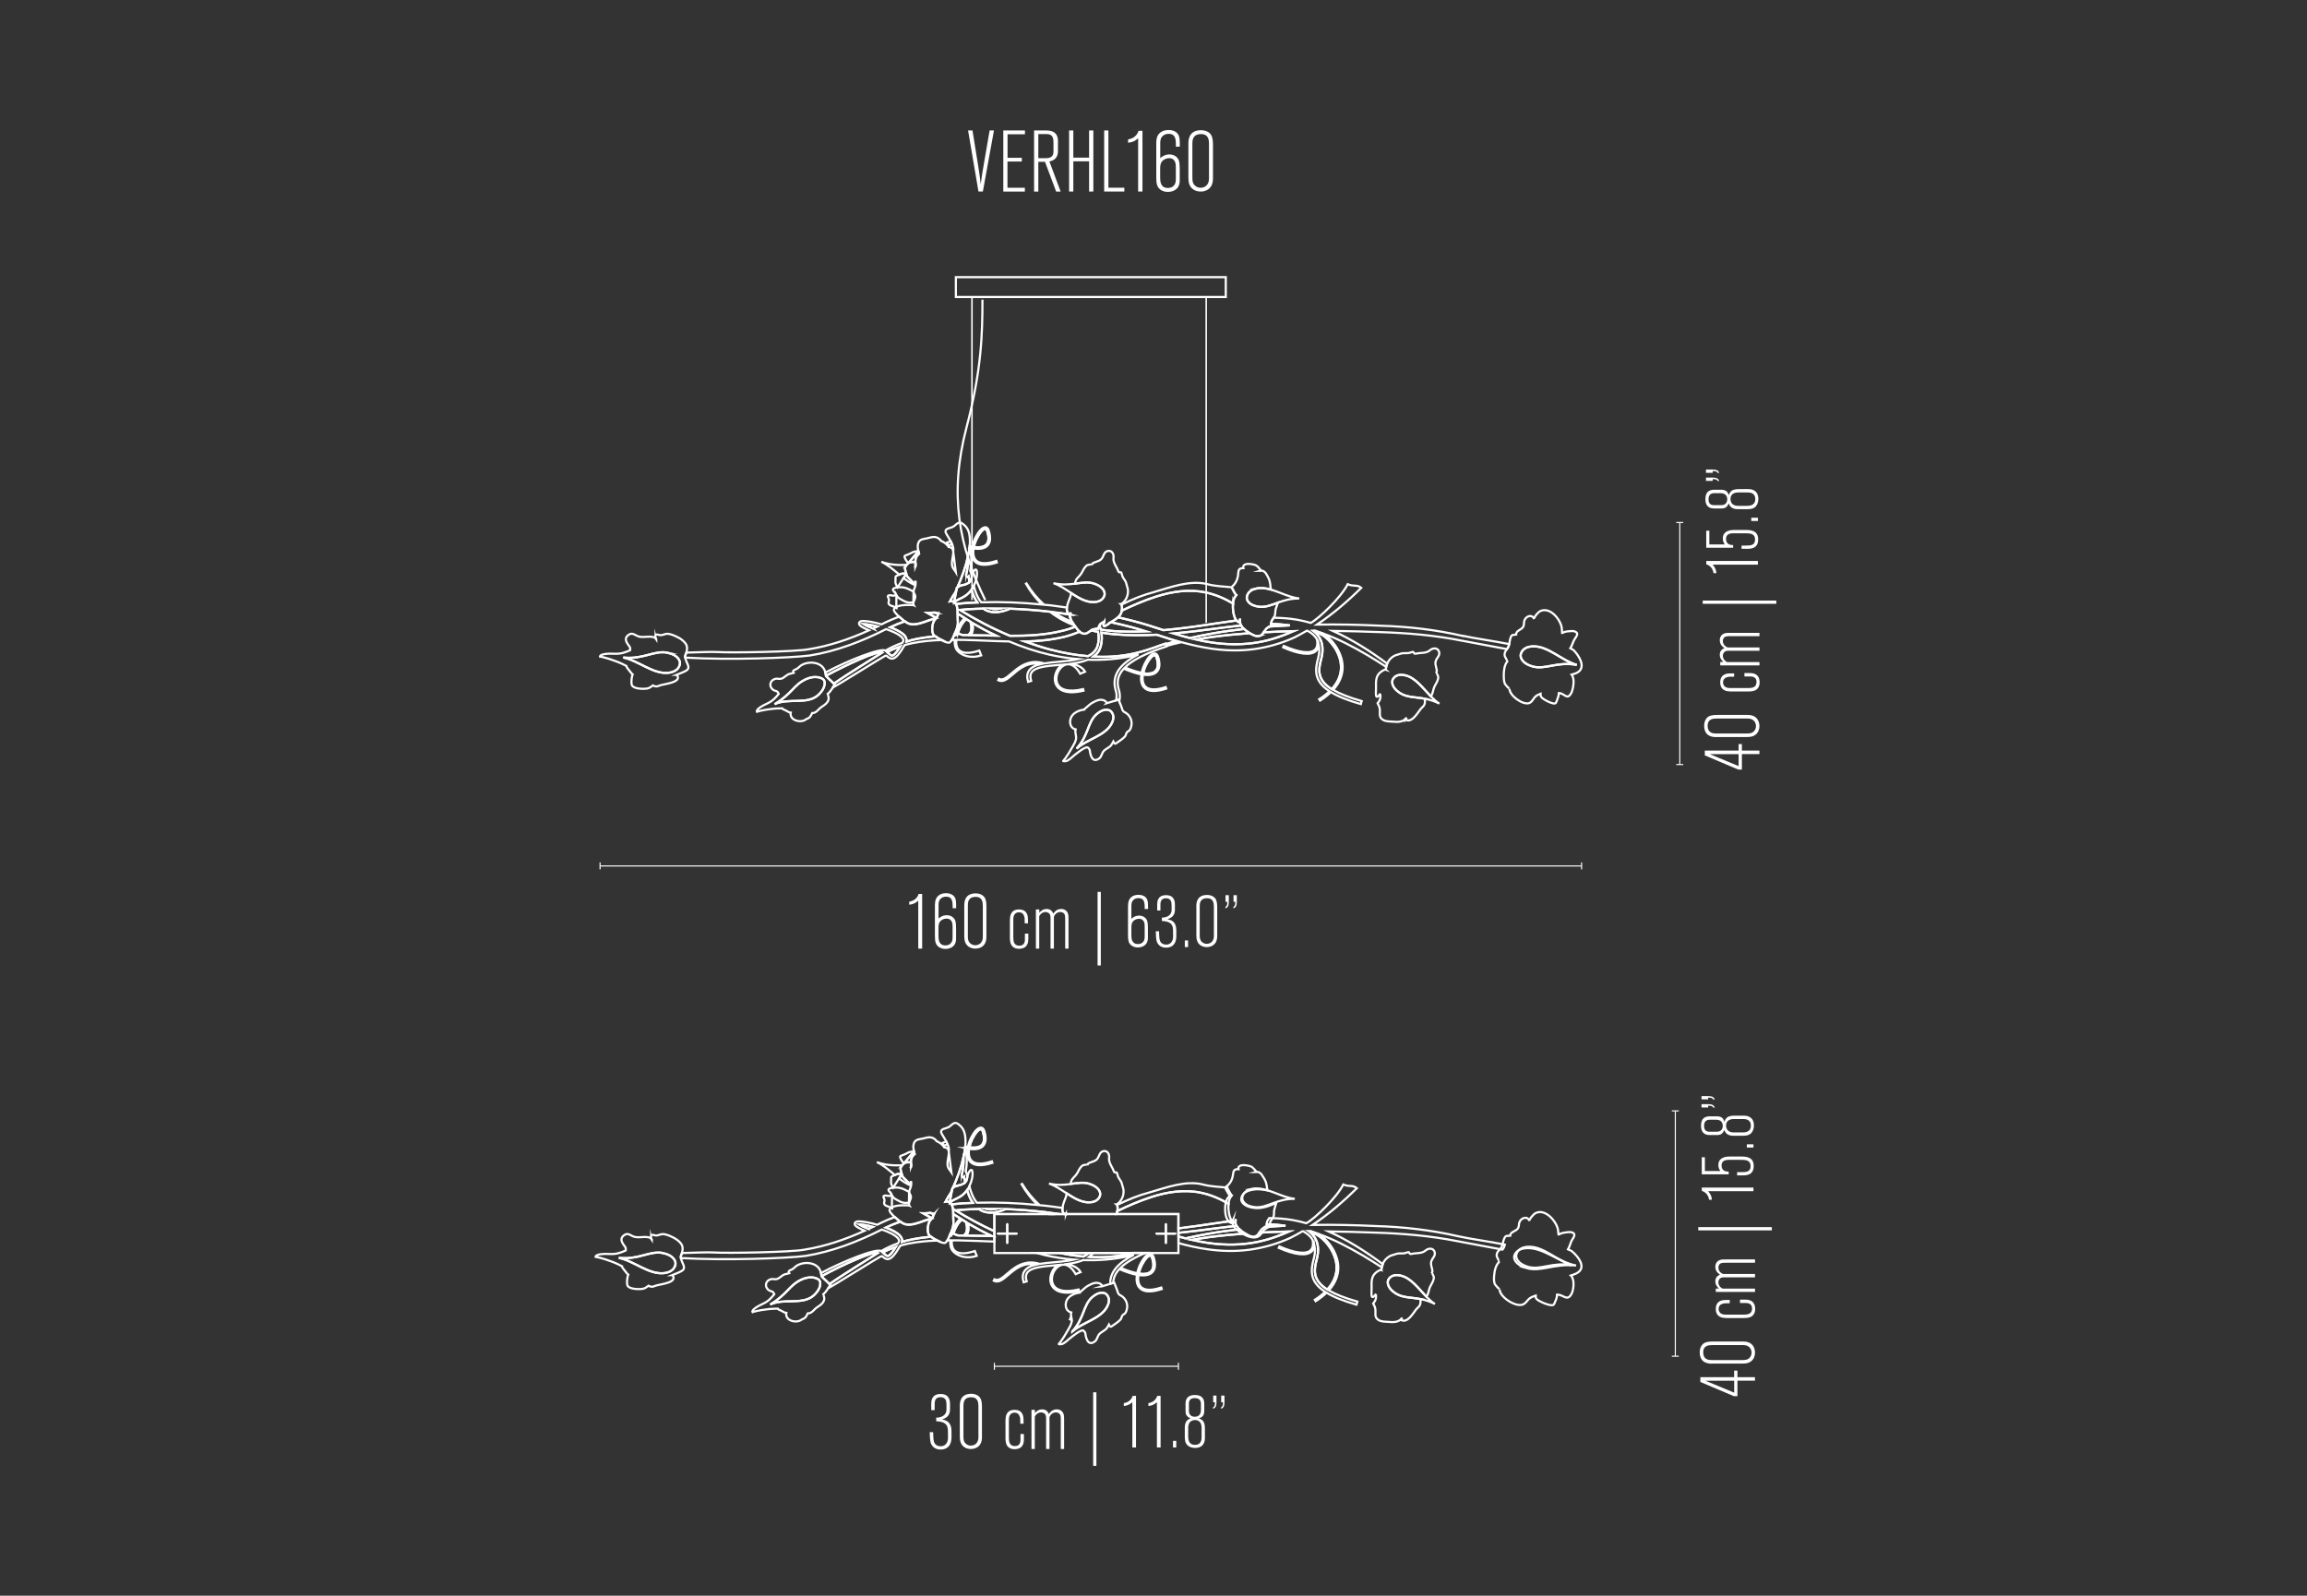 <svg xmlns="http://www.w3.org/2000/svg" viewBox="0 0 533 368.76"><rect x="0" y="0" width="533" height="368.76" fill="#333333" stroke="none"/><defs><style>      .cls-1 {        fill: #fff;      }      .cls-2, .cls-3 {        stroke-width: .5px;      }      .cls-2, .cls-3, .cls-4, .cls-5 {        fill: none;        stroke: #fff;      }      .cls-2, .cls-4, .cls-5 {        stroke-miterlimit: 10;      }      .cls-3 {        stroke-linecap: round;        stroke-linejoin: round;      }      .cls-4 {        stroke-width: .35px;      }      .cls-5 {        stroke-width: .25px;      }    </style></defs><g id="Drawings"><g><path class="cls-2" d="M220.28,285.1c.15-.48.3-.97.53-1.41-.28.55-.7.69-.89,1.25,0,.03-.02.05-.02.08.12,0,.25.03.38.08Z"></path><path class="cls-2" d="M285.48,281.71s-.02.17-.04.33c.01,0,.02,0,.04,0,0-.11-.01-.2,0-.32Z"></path><path class="cls-2" d="M219.74,275.51c-.13.29-.31.5-.54.86-.22.35-.49.84-.76,1.33.42-.08.72.01.96.17l.55-2.89c-.08.17-.15.35-.22.52Z"></path><path class="cls-2" d="M190.13,295.3c.49.49,1.04.93,1.51,1.44,3.04-2.15,10.18-6.53,11.21-7.2-.9-.54-8.27,2.77-13.02,5.37.03.06.05.12.1.18.05.07.11.13.19.2Z"></path><path class="cls-2" d="M222.08,273.79c.32-.11.65-.32.9-.58-.08-.38-.14-.76-.2-1.06-.01-.06-.02-.12-.03-.18l-.13.14-.25-.14c-.2-.11-.2-.28-.17-.43h0s0-.02,0-.02c0-.04.02-.07.03-.11.01-.04.02-.07.03-.11.19-.77.46-2.42.35-3.92-.54,2.42-1.45,4.83-2.42,7.08.28-.18.57-.35.86-.44.33-.11.65-.1,1.04-.24Z"></path><path class="cls-2" d="M222.11,276.36c-.6.42-1.23.69-1.69.91-.44.22-.71.42-.98.62.16.11.3.26.4.45.88-.1,1.76-.19,2.64-.26.76-.05,1.52-.06,2.28-.09-.62-.89-1.04-1.94-1.34-2.95-.39.52-.84.98-1.31,1.32Z"></path><path class="cls-2" d="M284.63,282.14c-.66-.78-.92-2.59-.8-3.95-1.96-1.15-4.06-2.07-6.3-2.53-3.81-.83-7.77-.23-11.45.95-2.72.87-5.35,2.01-7.93,3.25,0,.02,0,.04,0,.06-.04.25-.15.45-.25.65h14.35v3.31c2.72-.33,5.43-.71,8.13-1.12,1.41-.21,2.82-.42,4.24-.61Z"></path><path class="cls-2" d="M251.52,289.58h-6.61c1.8.36,3.61.65,5.43.81.45-.22.84-.5,1.18-.81Z"></path><path class="cls-2" d="M251.63,290.48c3.01.16,6.02,0,8.99-.64.35-.07.7-.17,1.05-.26h-9.12c-.26.34-.56.64-.91.9Z"></path><path class="cls-2" d="M290.13,285.67c-.77.3-1.69-.13-2.45-.6-2.76.2-5.52.47-8.28.83-1.36.19-2.72.41-4.08.64,1.25.28,2.51.53,3.77.71,3.11.44,6.26.53,9.36.11,3.1-.4,6.11-1.33,8.98-2.6.13-.05.25-.11.37-.16-2.29.05-4.58.14-6.87.27-.03.05-.07.11-.1.15-.21.31-.45.55-.72.65Z"></path><path class="cls-2" d="M221.45,285.52c.39,0,.78,0,1.17,0,.06-.04.14-.07.19-.12.78-.7.65-1.96.36-2.97-.32-.19-.62-.4-.93-.59-.44.29-.98.97-1.43,1.85-.22.44-.38.93-.53,1.41.39.14.85.42,1.18.42Z"></path><path class="cls-2" d="M223.6,282.71c.28,1.24.14,2.21-.43,2.82,1.99.02,3.97.07,5.94.11-1.88-.9-3.72-1.88-5.52-2.94Z"></path><path class="cls-2" d="M265.89,293.87c.84-.75.62-2.15.3-3.19-.1-.32-.25-.5-.43-.51-.01,0-.03,0-.03,0-.47,0-1.23.83-1.83,1.99-.35.68-.64,1.44-.8,2.18,1.29.18,2.24.03,2.8-.47Z"></path><path class="cls-2" d="M302.75,284.54c-.12,0-.25,0-.37,0,.22.17.45.32.63.5.06-.14.17-.22.26-.25.05-.02.12-.03.18-.03-.23-.08-.46-.14-.7-.22Z"></path><path class="cls-2" d="M303.41,285.13c-.1.04-.09.2-.07.34.16.2.35.39.48.61.79,1.35.92,3.04.38,5.02-.69,2.55-.88,4.8,2.46,6.91,3.11-3.39,2.19-6.79,1.19-8.73-1.45-2.8-3.9-4.39-4.44-4.16Z"></path><path class="cls-2" d="M226.77,264.67c.84-.75.62-2.15.29-3.19-.1-.32-.25-.5-.43-.51-.48-.03-1.25.8-1.86,1.99-.35.68-.64,1.44-.8,2.18,1.29.19,2.24.03,2.8-.47Z"></path><path class="cls-2" d="M242.92,280.57h1.89c-.82-.11-1.64-.24-2.47-.34.18.13.39.22.58.34Z"></path><path class="cls-2" d="M204.24,289.71c.41.37.65.58.89.54.5-.08,1.25-1.15,1.83-2.08-1.04.35-2.05.77-3.03,1.27.1.09.21.18.3.27Z"></path><path class="cls-2" d="M285.7,283.3c-1.71.18-3.43.39-5.14.61-2.75.37-5.52.71-8.3,1v.83c.54.15,1.08.32,1.62.45,1.79-.4,3.59-.78,5.4-1.09,2.35-.42,4.72-.73,7.09-1.01-.28-.25-.51-.51-.67-.79Z"></path><path class="cls-2" d="M292.28,283.53c1.57-.11,3.14-.2,4.71-.27-1.43-.19-2.87-.32-4.32-.33,0,.14-.03.28-.03.42-.12.06-.24.13-.36.19Z"></path><path class="cls-2" d="M200.65,284c.33-.16.68-.31,1.01-.47-1.34-.34-2.54-.55-3.17-.55.31.2.94.53,2.16,1.03Z"></path><path class="cls-2" d="M215.75,280.58l.03-.03c-.11-.05-.23-.09-.35-.14,0,0-.01,0-.02,0,.12.05.23.1.34.16Z"></path><path class="cls-2" d="M220.25,281.92c.16,1.45-.29,2.38-.81,3.51.08.07.17.13.3.13.04-.18.11-.36.17-.54,0,0,0,0,0,0,0-.03.02-.05.03-.08.15-.49.33-.97.56-1.41.38-.74.9-1.48,1.43-1.89-.57-.36-1.13-.73-1.69-1.09,0,.54-.01,1.05.03,1.37Z"></path><path class="cls-2" d="M208.01,285.67c.43.52.48.98.4,1.34.42-.13.84-.25,1.26-.36,1.8-.42,3.62-.67,5.44-.84-.24-.18-.44-.34-.49-.45-.46-.83-.3-2.32.14-3.14.18-.32.4-.46.57-.71-.54.17-1.1.33-1.76.56-.65.24-1.4.52-2.14.7-.74.19-1.46.28-2.08.16-.51-.1-.94-.35-1.31-.63-1.15.4-2.28.86-3.38,1.37,1.47.57,2.76,1.25,3.36,1.97Z"></path><path class="cls-2" d="M230.13,279.38c-.79-.01-1.57-.03-2.36-.02.7.19,1.49.2,2.36.02Z"></path><path class="cls-2" d="M241.6,280.13c-3.07-.35-6.16-.59-9.25-.71-2.27.98-4.19,1.09-5.71.3-.17-.09-.3-.21-.46-.32-1.2.03-2.4.07-3.6.15-.62.05-1.23.1-1.85.16,2.91,1.79,5.91,3.41,9,4.84v-3.98h12.49c-.21-.15-.42-.29-.62-.44,0,0-.01,0-.01,0Z"></path><path class="cls-2" d="M285.7,283.3c-.2-.35-.27-.77-.23-1.27-.01,0-.02,0-.04,0-.03.26-.06.57-.02.58-.2-.06-.41-.12-.6-.26-.07-.05-.12-.14-.18-.21-1.42.19-2.83.4-4.24.61-2.7.41-5.42.79-8.13,1.12v1.04c2.78-.29,5.55-.63,8.3-1,1.71-.22,3.43-.43,5.14-.61Z"></path><path class="cls-2" d="M220.74,279.71c.62-.06,1.23-.11,1.85-.16,1.2-.08,2.4-.11,3.6-.15.15.11.29.23.46.32,1.52.79,3.44.68,5.71-.3,3.09.11,6.18.35,9.25.71,0,0,0,0,.01,0,.2.16.41.29.62.44h.69c-.19-.12-.39-.21-.58-.34.82.1,1.64.23,2.47.34h1.07c-.39-.35-.48-.85-.41-1.41-1.23-.18-2.46-.35-3.7-.49-.52-.06-1.05-.1-1.57-.15-1.58-1.43-2.96-3.09-4.07-4.92l-.12.08c1.01,1.75,2.25,3.37,3.7,4.79-4.66-.46-9.34-.66-14.03-.52-.87-1.05-1.39-2.48-1.72-3.77-.07.15-.13.31-.21.46-.09.15-.21.26-.31.4.3,1.01.72,2.06,1.34,2.95-.76.03-1.52.04-2.28.09-.88.06-1.76.16-2.64.26.31.58.37,1.42.38,2.2.56.36,1.12.74,1.69,1.09-.53.4-1.05,1.15-1.43,1.89-.23.44-.41.92-.56,1.41.18-.56.6-.69.89-1.25.45-.87.99-1.56,1.43-1.85.31.19.62.4.93.59.29,1.01.42,2.26-.36,2.97-.05.05-.13.08-.19.12-.39,0-.78,0-1.17,0-.33,0-.78-.28-1.18-.42-.14-.05-.27-.08-.38-.08-.06.18-.12.36-.17.54-.13,0-.21-.06-.3-.13-.14.29-.27.59-.41.93-.04.1-.11.19-.18.29.23,0,.47,0,.7,0-.08.96.07,1.86.59,2.48.9,1.06,2.97,1.93,5.51,1.11l-.44-1.11c-2.35.77-4.01.68-4.8-.24-.47-.55-.59-1.36-.52-2.24.51,0,1.02,0,1.52.01,2.76.05,5.53.19,8.31.28v-2.39c-3.09-1.43-6.09-3.05-9-4.84ZM230.13,279.38c-.87.18-1.66.16-2.36-.02.79,0,1.57.01,2.36.02ZM223.6,282.71c1.8,1.05,3.64,2.03,5.52,2.94-1.97-.05-3.96-.09-5.94-.11.57-.62.71-1.59.43-2.82Z"></path><path class="cls-2" d="M247.48,304.28l-.28.65c.13.06.26.09.39.14-.02-.26-.06-.53-.1-.79Z"></path><path class="cls-2" d="M222.25,271.32s-.02.07-.03.11c-.01.03-.02.07-.03.11h0v.02c-.03.15-.02.32.17.43l.25.14.13-.14c.01.06.02.12.03.18.05.3.12.68.2,1.06.05-.06.13-.1.17-.16.23-.32.29-.71.35-1.05-.13-.74-.2-1.14-.36-1.32.25-1.37.43-3.58-.19-5.17-.08.62-.2,1.25-.34,1.88.11,1.5-.17,3.16-.35,3.92Z"></path><path class="cls-2" d="M209.67,286.65c-.42.11-.84.23-1.26.36.08-.36.03-.82-.4-1.34-.6-.72-1.89-1.41-3.36-1.97,1.1-.52,2.23-.97,3.38-1.37-.09-.06-.19-.12-.26-.18-.18-.16-.61-.5-1.04-.9-1.03.39-2.06.81-3.06,1.29-.33.17-.66.33-1,.5-1.66-.48-3.27-.78-4.2-.78-.26,0-.47.02-.61.07-.35.12-.39.4-.39.49,0,.25,0,.62,2.29,1.61-4.47,2.02-9.1,3.61-13.91,4.37-3.09.6-17.86.85-21.01.65-1.35-.09-4.21.04-7.28.13-.05.17-.12.33-.18.5-.08.18-.12.39-.08.62,0,.01,0,.03.01.04,10.2.59,24.29.08,28.76-.49,6.22-.99,12.13-3.3,17.66-6.1,1.55.53,2.98,1.2,3.65,1.93.45.48.36.79.25.98-.04.08-.1.18-.16.28-1.36.48-2.68,1.07-3.91,1.8-1.01-.75-8.68,2.3-13.89,5.07.02.13.07.23.08.37,0,.12.04.24.09.35,4.75-2.61,12.12-5.91,13.02-5.37-1.03.67-8.17,5.05-11.21,7.2.07.08.15.14.21.22-.14.18-.3.42-.47.66,0,0,0,0,0,0,.18.14,12.2-7.52,12.36-7.38.46.42.9.81,1.5.72.74-.12,1.51-.99,2.76-3.12.6-.17,1.21-.32,1.83-.45,2.23-.45,4.49-.64,6.77-.72-.56-.27-1.1-.59-1.49-.87-1.82.16-3.64.41-5.44.84ZM200.65,284c-1.22-.5-1.85-.83-2.16-1.03.63,0,1.83.21,3.17.55-.33.16-.68.32-1.01.47ZM205.13,290.25c-.24.04-.48-.17-.89-.54-.1-.09-.2-.18-.3-.27.97-.5,1.98-.93,3.03-1.27-.58.93-1.34,2.01-1.83,2.08Z"></path><path class="cls-2" d="M337,285.72c-6.28-1.45-12.78-2.2-19.19-2.38-4.85-.24-9.71-.33-14.57-.26,3.72-2.47,7.1-5.39,10.24-8.49-1.05-.85-1.66-.22-3.13-.85-1.55,3.07-6.66,7.93-8.53,8.95-1.03-.29-2.08-.54-3.14-.73-1.8-.31-3.62-.44-5.44-.46-.2.31-.44.58-.54.97-.04.15-.02.3-.03.46,1.45.02,2.89.14,4.32.33-1.57.07-3.14.16-4.71.27-.27.14-.52.29-.73.49-.25.25-.43.56-.6.84,2.29-.12,4.58-.22,6.87-.27-.13.05-.25.11-.37.16-2.87,1.27-5.88,2.2-8.98,2.6-3.09.42-6.25.33-9.36-.11-1.27-.18-2.52-.43-3.77-.71,1.36-.24,2.71-.45,4.08-.64,2.75-.36,5.51-.62,8.28-.83-.27-.17-.52-.35-.73-.5-.22-.16-.4-.32-.58-.47-2.37.27-4.74.59-7.09,1.01-1.81.31-3.61.69-5.4,1.09-.54-.14-1.08-.31-1.62-.45v1.54c2.18.6,4.39,1.1,6.64,1.42,3.22.46,6.51.55,9.76.11,3.24-.44,6.42-1.36,9.38-2.71.97-.48,1.9-1,2.83-1.54h.19c.95.51,1.68,1.13,2.13,1.89.03.05.04.1.06.14.16.87.13,1.8-.5,2.37-1.07.96-3.62.64-7.18-.9l-.15.33c3.75,1.63,6.37,1.92,7.57.84.38-.34.61-.82.68-1.41.18.91.14,1.93-.17,3.09-.75,2.75-.96,5.29,2.63,7.63-.65.62-1.42,1.24-2.38,1.85l.2.31c1.01-.64,1.83-1.3,2.51-1.96,1.57.96,3.78,1.88,6.91,2.77l.2-.71c-2.99-.85-5.1-1.71-6.59-2.59,3.2-3.52,2.24-7.07,1.19-9.09-.9-1.74-2.33-3.22-3.48-3.93,3.55,1.28,6.92,3.06,10.21,4.99,1.46.87,2.9,1.78,4.34,2.71.05-.26.12-.5.22-.74-3.91-2.91-8.05-5.55-12.55-7.57,3.61.05,7.22.15,10.83.28,6.41.2,12.74.74,19.02,1.99,2.88.53,6.58,1.24,10.35,1.94.32-.38.45-.77.54-1.16-3.47-.69-8.23-1.36-10.65-1.9ZM303.27,284.79c-.09.04-.2.11-.26.25-.18-.18-.42-.33-.63-.5.13,0,.25,0,.37,0,.23.08.47.14.7.22-.06,0-.12.01-.18.03ZM307.85,289.29c1,1.94,1.92,5.34-1.19,8.73-3.34-2.11-3.15-4.36-2.46-6.91.54-1.98.41-3.67-.38-5.02-.13-.22-.31-.41-.48-.61-.02-.14-.03-.3.07-.34.54-.23,2.99,1.36,4.44,4.16Z"></path><path class="cls-2" d="M260.61,289.84c-2.96.63-5.98.8-8.99.64.35-.26.65-.56.91-.9h-1.02c-.34.31-.73.59-1.18.81-1.83-.15-3.64-.45-5.43-.81h-5.37c.63.17,1.26.34,1.89.48,2.21.51,4.46.85,6.73,1.04-1.45.32-3.06.48-4.6.61-1.17.1-2.32.21-3.34.38-.73-.23-1.41-.33-2.04-.33-2.43,0-4.13,1.46-5.46,2.59-1.15.98-2.05,1.76-2.96,1.31l-.16.33c1.13.55,2.16-.33,3.36-1.36,1.57-1.35,3.48-2.98,6.44-2.38-1.21.28-2.18.73-2.69,1.49-.46.67-.53,1.55-.21,2.6l.7-.21c-.25-.84-.22-1.49.11-1.98.83-1.24,3.5-1.47,6.32-1.72.25-.02.51-.04.76-.07-1.31.87-2.06,2.81-1.56,4.3.31.91,1.56,2.89,6.47,1.71l-.09-.36c-3.25.77-5.45.24-6.03-1.48-.5-1.47.35-3.45,1.75-4.08,1.25-.56,2.56.17,3.6,2l1.14-.47c-.73-1.28-2.29-1.61-2.97-1.89,1.29-.18,2.53-.44,3.6-.89,3.5.13,7.01-.14,10.43-.9.43-.09.85-.22,1.27-.34-3.81,1.97-5.54,4.12-5.49,6.7l.7-.21c.02-1.01.39-2.07,1.4-3.17,1.56.67,2.92,1.12,4.07,1.33-.18,1.14-.06,2.22.55,2.94.9,1.06,2.65,1.18,5.18.35l-.11-.35c-2.35.77-4.01.68-4.79-.24-.54-.63-.64-1.61-.48-2.65,1.42.21,2.47.02,3.11-.56.78-.7.92-1.93.4-3.57-.19-.6-.51-.75-.75-.77-.02,0-.04,0-.06,0-.76,0-1.61,1.12-2.16,2.19-.37.71-.66,1.51-.82,2.29-1.09-.2-2.39-.62-3.86-1.25,1.14-1.12,2.97-2.27,5.79-3.45h-3c-.35.09-.69.19-1.05.26ZM263.89,292.16c.6-1.17,1.36-1.99,1.83-1.99,0,0,.02,0,.03,0,.19.02.33.19.43.51.33,1.04.54,2.44-.3,3.19-.56.5-1.51.65-2.8.47.16-.74.45-1.5.8-2.18Z"></path><path class="cls-2" d="M222.98,265.32c.19.05.38.09.56.13-.18,1.14-.06,2.22.55,2.94.9,1.06,2.65,1.17,5.19.35l-.11-.35c-2.35.77-4.01.68-4.79-.24-.54-.64-.64-1.61-.48-2.65,1.41.21,2.47.02,3.11-.56.78-.7.91-1.93.4-3.57-.19-.6-.51-.75-.75-.77-.02,0-.04,0-.06,0-.76,0-1.61,1.12-2.16,2.19-.37.71-.66,1.51-.82,2.29-.19-.03-.39-.09-.59-.13,0,.09-.01.17-.02.26,0,.04-.02.07-.02.11ZM224.76,262.96c.61-1.19,1.38-2.02,1.86-1.99.19.02.33.19.43.51.33,1.04.54,2.44-.29,3.19-.56.5-1.51.65-2.8.47.16-.74.45-1.5.8-2.18Z"></path><path class="cls-2" d="M215.43,280.42c-.2-.07-.41-.14-.69-.14.28,0,.48.07.67.15,0,0,.01,0,.02,0Z"></path><path class="cls-2" d="M246.24,280.57h0s.01-.03.02-.05c0,.02-.02.03-.02.05Z"></path><path class="cls-2" d="M246.27,280.51s-.02.04-.02.06h.06c.03-.1.06-.2.1-.3-.04.08-.09.16-.13.25Z"></path><path class="cls-2" d="M258.21,279c.02.28,0,.58-.05.86,2.58-1.24,5.2-2.38,7.93-3.25,3.68-1.18,7.64-1.78,11.45-.95,2.24.47,4.33,1.38,6.3,2.53.04-.49.14-.92.28-1.21.11-.22.3-.47.49-.71-.06-.05-.09-.09-.14-.14-.21-.28-.43-.7-.6-1.01-.17-.31-.29-.48-.31-.59,0-.03,0-.05,0-.07-1.77-.2-3.68-.2-5.64-.72-3.95-1-8.37.68-12.18,1.78-3,.83-4.72,1.55-7.49,2.86-.07-.02-.14-.03-.21-.05-.01,0-.02.02-.04.03.11.08.17.34.2.64Z"></path><path class="cls-2" d="M217.78,264.1l.27.68c.32-.13.61-.21.9-.28-.09-.23-.19-.44-.31-.67-.28.08-.55.15-.86.27Z"></path><path class="cls-2" d="M219.9,285.02s.02-.05.02-.08c0,.03-.03.05-.03.08,0,0,0,0,0,0Z"></path><path class="cls-2" d="M363.76,289.7c-.2-.2-.39-.38-.58-.53-.22-.17-.57-.3-.91-.44.24-.42.38-.83.53-1.25.06-.16.12-.33.18-.49.37-.91,1.54-1.89-.06-2.25-.37-.08-2.88.16-2.82.78-.04-.44-.08-.86-.15-1.31-.34-1.97-2.96-5.06-5.26-3.82-.32.17-1.46,1.38-1.33,1.79-.45-1.3-1.98-.73-2.33.31-.14.42-.06.83-.25,1.24-.4.88-1.93.88-1.85,1.85-.48.09-.96-.15-1.26.37-.34.58-.39,1.17-.56,1.74-.12.38-.28.76-.66,1.12,0,0-.01.02-.02.03-.49.44-.73.89-.63,1.52.01.1.61,1.21.6,1.22-.87.8-1.13,2.22-1.21,3.29-.05.59-.06,1.22.12,1.79.08.28,1.17,1.41,1.18,1.3-.15,1.57,3.32,4.02,5.15,3.57.33-.08.64-.29.91-.58.28-.29.55-.67.91-.94.37-.27.85-.43,1.33-.6-.01.28.02.52.17.74.33.51,3.46,1.92,4,1.35.13-.13.22-.43.37-.76.23-.53.4-.99.4-1.55,1.42-.07,2.29,1.61,3.27-.04.48-.81.59-1.97.52-2.87-.04-.45-.17-.8-.28-1.06-.08-.2-.18-.33-.31-.45.25-.08.48-.16.78-.27,2.89-1.06,1.45-3.39.04-4.81ZM352.64,293.05c-2.63-.79-2.91-2.2-2.8-2.73.11-.54.67-1.84,3.06-1.88,3.8-.08,7.32,3.32,11.24,4.02-5.17-.52-8.11,1.56-11.5.59Z"></path><path class="cls-2" d="M283.43,275.13c.15.32.37.76.58,1.05.04.06.08.1.14.15-.23.23-.46.46-.6.68-.18.28-.32.69-.4,1.18-.24,1.34-.08,3.18.66,4,.07.08.13.17.2.23.22.16.46.23.71.3-.05-.02,0-.33.05-.58.03-.16.06-.3.07-.32-.03.12-.01.21-.03.32-.07.5-.01.93.21,1.28.18.3.45.57.79.83.21.17.44.33.7.5.25.16.55.35.88.52.92.49,2.08.92,3.04.6.33-.11.63-.35.87-.67.04-.05.08-.11.12-.16.21-.29.42-.61.71-.87.24-.21.55-.37.86-.53.14-.07.28-.14.43-.21-.01-.13.01-.28,0-.42,0-.16-.02-.31.01-.46.1-.39.37-.69.58-1.01.07-.11.16-.2.2-.32.22-.56.06-1.17.2-1.73.13-.5.33-.99.47-1.49-1.7.7-3.2,1.33-4.97,1.17-2.61-.27-3.14-1.51-3.14-2,0-.51.28-1.77,2.45-2.2,1.18-.24,2.37-.11,3.61.13-.11-.38-.13-.8-.2-1.24-.19-1.06-.6-1.55-1.09-2.33-.09-.17-.26-.32-.42-.45-.17-.12-.36-.24-.55-.26-.08,0-.15.02-.23.03-.02,0-.04,0-.06,0,.11-.03-.88-1.07-1.05-1.17-.37-.21-.92-.32-1.34-.38-.65-.08-1.95-.12-1.74.89-1.11-.03-1.18.42-1.3,1.35-.13,1.03-.64,2.05-1.56,2.69-.11.08-.16.14-.18.22,0,.02-.02.04-.01.07.02.12.13.3.29.62Z"></path><path class="cls-2" d="M246.27,280.52s-.01.03-.02.05h0s.02-.04.02-.06c0,0,0,0,0,.01Z"></path><path class="cls-2" d="M245.88,280.57h.37s.02-.03.02-.05c0,0,0,0,0-.01.04-.08.09-.16.13-.25-.04.1-.07.2-.1.3h11.6c.1-.2.21-.4.25-.65,0-.02,0-.04,0-.06.05-.28.07-.59.05-.86-.02-.3-.08-.55-.2-.64.01,0,.02-.02.04-.03,1.07-.72,1.66-2.01,1.53-3.31-.04-.42-.29-.98-.37-1.42-.14-.76-.78-1.17-.96-1.91-.06-.26-.13-.55-.22-.68-.09-.14-.37.02-.5-.06-.18-.11-.33-.65-.43-.84-.42-.81-.98-1.59-.84-2.54.11-.88-.47-1.85-1.5-1.48-.74.27-.78,1.14-1.21,1.69-.47.59-.96.59-1.57.86-.38.17-.67.14-.7.69.02-.32-.99-.08-1.12,0-.82.54-1.03,1.65-1.68,2.35-.4.43-.71.75-.9,1.09-.13.24-.18.52-.18.83,1.62-.22,3.03-.49,4.48.03,2.16.77,2.4,2.04,2.3,2.53-.09.49-.57,1.71-2.63,1.7-1.8,0-3.45-1-5.08-2.07-.06.25-.11.53-.18.78-.21.62-.71,1.66-.82,2.58-.07.56.03,1.06.41,1.41ZM257.4,271.29h0,0s0,0,0,0Z"></path><path class="cls-2" d="M323.65,305.06c.06-.07.11-.17.17-.26,0,0,0,0,0,0-.06.09-.12.19-.18.26Z"></path><path class="cls-2" d="M319.15,293.5c-.14-.05-.39.04-.66.18-.26.15-.54.35-.76.56-.98.92-.85,2.27-.84,3.49.02.98-.35,3.17,1.02,1.3-.02.02-.03.05-.05.07.03.19.06.38.05.61,0,.23-.04.51-.16.77-.11.27-.31.54-.49.76.21.4.42.8.48,1.22.16,1.05-.32,1.94.75,2.6.71.44,1.7.37,2.5.44,1.25.12,2.31-.02,2.98-.98-.05.09-.09.18-.15.27,0,0,0,0,0,0-.05.08-.09.17-.14.25,1.49.84,2.79-1.55,3.52-2.47.2-.23.47-.47.66-.68.17-.21.27-.41.3-.67.05-.25.04-.57.03-.89.07,0,.13-.02.2-.04.03,0,.05-.02.08-.03-2.41-.51-4.41-.27-6.15-1.44-1.9-1.28-1.81-2.57-1.59-3.03.21-.45.98-1.51,2.97-.99,2.38.62,4.01,2.96,5.84,4.85.08-.1.15-.2.21-.31.19-.35.29-.8.44-1.38.24-.95,1.07-1.75,1.08-2.76,0-.15-.35-1.16-.62-.96.45-.33.27-.57.2-.99-.11-.68-.38-1.1-.14-1.83.23-.68.96-1.19.77-1.98-.25-1.09-1.42-1.05-2.11-.46-.74.65-1.72.6-2.65.69-.22.02-.77.2-.96.1-.14-.07-.15-.4-.33-.4-.16,0-.44.1-.7.19-.74.26-1.45-.06-2.18.24-.42.17-1.04.27-1.42.47-.78.4-1.35,1.07-1.68,1.85-.1.24-.18.48-.22.74-.04.2-.09.4-.09.61ZM325.56,290.08h0,0s0,0,0,0Z"></path><path class="cls-2" d="M254.59,297.28s.05-.06.05-.11c0-.09-.09-.24-.28-.38-.56-.41-1.18-.4-1.78-.21-.51.16-1.01.45-1.45.7-.35.2-1.66,1.45-1.8,1.46.11,0,.23,0,.34-.03-1.34.09-2.98.78-3.36,2.15-.31,1.12.12,2.36,1.43,2.49-.1-.02-.21-.01-.3-.03-.05.32,0,.63.05.95.04.26.09.53.1.79.01.17.01.33-.02.5-.11.6-.5,1.24-.8,1.77-1.36,2.44-2.16,3.27-2.16,3.27-.08.08.55.05.55.05.74-.11,1.44-.9,2-1.34.38-.3,2.78-2.33,3.24-1.75.02.03.03.05.05.08.12.16.29.3.31.52.13,1.05.58,3.01,2.16,1.87.57-.41.59-1.14,1-1.65.44-.54,1.15-.77,1.65-1.27.27-.3.44-.65.62-.98.05.12.12.22.19.31.12.15.22.23.36.14.63-.43,1.65-1.08,2.14-1.64.22-.26.25-.69.46-.97.17-.23.5-.29.66-.54.89-1.5.36-3.34-1.21-4.12-.16-.08-.32-.2-.42-.39-.05-.07-.07-.15-.11-.25-.06-.15-.09-.33-.16-.52-.11-.32-.28-.7-.43-1.1-.08-.2-.17-.42-.25-.63l-.22.07-.7.21-1.92.58ZM247.7,307.75c2.83-3.11,2.51-6.11,4.62-7.97,1.66-1.45,2.85-1.05,3.22-.74.37.31,1.17,1.29.19,3.02-1.56,2.77-5.69,3.53-8.03,5.68Z"></path><path class="cls-2" d="M150.59,286.53c-.07-.11-.11-.24-.15-.37h0s0,0,0,0c.04.13.08.27.15.36Z"></path><path class="cls-2" d="M157.37,290.06c.06-.17.13-.33.18-.5,0-.02.02-.04.02-.06.36-1.4.06-2.02-1.1-2.95-.67-.53-2.55-1.42-3.42-1.35-.5.04-.91.3-1.42.32-.35.01-.69-.2-1.04-.14-.18.03-.21.16-.21.37,0,.11.03.25.06.39-1.32-.56-2.32-.06-3.65-.26-1.01-.15-1.65-1.23-2.69-.36-1.12.93-.18,1.88.37,2.7.14.21.1.44.11.66,0,.04.01.07,0,.1-1.05.48-2.18.9-3.61.82-3.52-.18-3.37.66-3.37.66,0,0,1.26.14,4.1,1.23.63.24,1.32.58,2.02.94,0,.05-.02.11,0,.16.08.24,1.38,1.75,1.34,1.8.07-.08.15-.15.22-.23-.37.41-.56,2.31-.28,2.78.49.83,2.74.86,3.57.69.48-.1.88-.41,1.27-.7.28.17.66.28.98.22.23-.05.51-.18.86-.29.79-.26,4.97-.65,3.71-2.32-.03-.04-.07-.05-.12-.05.72-.3,1.49-.55,2.17-.94,1.22-.68.23-1.6-.08-2.79-.02-.09-.05-.17-.07-.24,0-.01-.01-.03-.01-.04-.04-.23,0-.44.08-.62ZM150.44,286.16c.03.13.08.26.15.37-.07-.1-.11-.24-.15-.36h0,0ZM156.07,292.04c-.03.54-.4,1.92-2.61,2.18-3.55.42-6.98-2.83-10.49-3.53,4.7.51,7.21-1.77,10.3-1.08,2.42.55,2.84,1.89,2.81,2.44Z"></path><path class="cls-2" d="M191.64,296.74c-.47-.52-1.02-.95-1.51-1.44-.08-.08-.14-.13-.19-.2-.05-.06-.07-.12-.1-.18-.05-.11-.09-.23-.09-.35,0-.14-.06-.24-.08-.37-.44-2.4-3.56-2.85-5.5-1.76-.45.26-.72.68-1.23.94-.43.22-.98.28-.6.87-.32.11-.68.13-1.02.24-.68.23-1.13.87-1.81,1.09-.47.15-.94-.08-1.38.03-1.31.32-1.59,1.8-.5,2.56.32.21.65.23.85.35.2.11.26.31.36.49.01.03.03.05.05.08-.65.83-1.4,1.65-2.58,2.19-2.94,1.34-2.47,1.96-2.47,1.96,0,0,1.08-.42,3.85-.72.62-.07,1.32-.08,2.04-.09.02.04.04.1.07.13.14.14.37.18.57.28.04.01,1.27.71,1.28.62.02-.09.07-.19.08-.28-.56,1.78,1.61,2.53,2.87,2.1.35-.12.55-.3.74-.4.17-.09.35-.13.53-.25.35-.26.56-.7.75-1.11.99.03,1.44-.96,2.21-1.44.85-.53,1.88-1.28,1.54-2.44-.06-.22-.16-.37-.24-.4-.04-.03-.08-.02-.12,0,.48-.29.98-.99,1.39-1.59.17-.25.33-.48.47-.66-.06-.08-.15-.14-.21-.22ZM188.13,299.26c-2.58,2.48-6.97.66-10.19,2.22,4.05-2.44,4.37-4.46,7.25-5.78,2.26-1.03,3.85-.24,4.15.22.3.45.4,1.8-1.21,3.34Z"></path><path class="cls-2" d="M153.26,289.6c-3.09-.69-5.6,1.59-10.3,1.08,3.51.7,6.94,3.95,10.49,3.53,2.21-.26,2.58-1.64,2.61-2.18.04-.54-.38-1.89-2.81-2.44Z"></path><path class="cls-2" d="M185.19,295.7c-2.88,1.32-3.2,3.35-7.25,5.78,3.22-1.57,7.61.26,10.19-2.22,1.61-1.55,1.51-2.89,1.21-3.34-.3-.46-1.89-1.24-4.15-.22Z"></path><path class="cls-2" d="M255.74,302.07c.98-1.72.18-2.71-.19-3.02-.37-.31-1.56-.71-3.22.74-2.12,1.86-1.8,4.86-4.62,7.97,2.34-2.15,6.47-2.91,8.03-5.68Z"></path><path class="cls-2" d="M209.37,272.76c-.32-.32-.6-.55-.79-.8-.17-.26-.26-.53-.31-.79-.06-.25-.1-.49-.16-.7-.05-.23-.11-.43,0-.73.06-.13.16-.29.28-.44-1.67.04-3.55.07-5.8-.73,1.48.68,2.82,1.86,4.17,2.98.22-.1.45-.21.68-.25.31-.05.6.03.88.11l-.59.92c.86.68,1.75,1.27,2.69,1.65,0-.02.01-.04.01-.06-.37-.42-.74-.84-1.07-1.16Z"></path><path class="cls-2" d="M323.7,294.82c-1.99-.52-2.76.54-2.97.99-.21.45-.3,1.75,1.59,3.03,1.74,1.17,3.74.93,6.15,1.44.95.2,1.96.51,3.05,1.07-.71-.45-1.35-1.04-1.98-1.69-1.83-1.89-3.47-4.23-5.84-4.85Z"></path><path class="cls-2" d="M289.22,274.75c-2.01.43-2.22,1.73-2.21,2.23.02.5.52,1.69,2.79,1.98,1.54.19,2.86-.37,4.4-.94,1.36-.5,2.9-.99,4.94-.97-2.17-.22-4.41-1.45-6.61-2.06-1.12-.31-2.23-.48-3.32-.24Z"></path><path class="cls-2" d="M251.55,277.88c2.05,0,2.54-1.21,2.63-1.7.09-.49-.15-1.77-2.3-2.53-1.46-.51-2.86-.25-4.48-.03-1.44.2-3.06.36-5.05-.1,1.42.46,2.77,1.4,4.13,2.29,1.64,1.07,3.28,2.07,5.08,2.07Z"></path><path class="cls-2" d="M350.3,290.09c-.08.54.24,1.91,2.62,2.64,3.03.92,5.7-1.18,10.35-.32-3.45-.96-6.63-4.45-10.2-4.29-2.23.09-2.69,1.44-2.77,1.98Z"></path><path class="cls-2" d="M215.78,280.56l-.03.03c-.11-.06-.22-.11-.34-.16-.19-.08-.39-.14-.67-.15-.43,0-1.01.13-1.42.11l2,1.13c.16-.24.27-.55.37-.8.03-.06.06-.11.09-.16Z"></path><path class="cls-2" d="M210.45,268.56c-.03-.37.04-.88.32-1.31.13-.21.33-.41.53-.58-.06-.2-.11-.4-.16-.6l-2.31,2.78c.29-.21.58-.24.85-.27.27-.02.52-.02.77-.03Z"></path><path class="cls-2" d="M210.45,269.65c.02-.05.05-.11.06-.16.06-.3-.04-.55-.05-.93v1.09Z"></path><path class="cls-2" d="M210.48,273.23c0-.09-.03-.17-.04-.26v.93c.03-.21.05-.44.04-.67Z"></path><path class="cls-2" d="M219.44,285.43c.52-1.13.98-2.06.81-3.51-.04-.33-.02-.83-.03-1.37,0-.78-.07-1.63-.38-2.2-.1-.19-.23-.34-.4-.45-.01.01-.03.02-.04.03v-.05c-.24-.16-.53-.25-.95-.17.26-.5.54-.98.76-1.33.22-.36.41-.57.54-.86.08-.17.15-.35.22-.52l.08-.43s.09-.05.14-.08c.97-2.25,1.88-4.66,2.42-7.08.14-.63.26-1.26.34-1.88,0-.06.03-.13.03-.19,0-.04.02-.07.02-.11,0-.08.01-.17.02-.26.09-1,.06-2.1-.12-2.93-.21-.9-.59-1.47-1.06-1.89-1.17-1.1-1.46-.63-2.44.18-.69.57-2.52.39-1.81,1.72.18.33.45.73.75,1.25.1.17.19.36.29.55.12.23.21.44.31.67.07.16.15.33.19.48.15.51.11.88.08,1.25l.6,4.69s-.06-.09-.09-.14c-.25-.35-.53-.67-.68-1.05-.15-.38-.16-.8-.1-1.37.08-.57.23-1.29.27-1.8.03-.52-.06-.84-.24-1.06-.2-.22-.49-.36-.81-.37-.17-.23-.33-.44-.56-.67-.25-.22-.54-.44-.84-.59-.13-.08-.26-.13-.39-.18-.09-.15-.19-.29-.38-.44-.96-.73-1.72-.4-2.79-.15-.97.22-1.82.15-2.12,1.3-.08.33-.1.68-.04,1.07.03.2.07.4.12.61-.38.02-.75.04-1.08.15-.32.11-.6.3-.94.47-.34.15-.77.28-.98.38-.23.12-.24.21-.18.39.05.19.17.45.33.69.16.24.35.49.55.71l2.31-2.78c.05.2.1.4.16.6-.2.17-.4.36-.53.58-.28.44-.35.94-.32,1.31.01.38.11.63.05.93,0,.05-.04.11-.06.16v-1.09c-.25,0-.5.01-.76.03-.27.02-.55.06-.85.27-.16.11-.31.27-.44.44-.12.15-.22.31-.28.44-.12.3-.05.5,0,.73.06.21.1.45.16.7.05.25.14.53.31.79.2.25.47.49.79.8.33.33.7.74,1.07,1.16,0,.02-.01.04-.01.06-.04.22-.09.43-.16.61-.13.38-.29.65-.24.93.06.27.34.57.39.9.06.35-.1.74-.25,1.07-.15.33-.27.6-.19.9.02.06.08.12.11.18l-.04-.02c-.71-.08-2.93-.16-4,.41v.23c-.07-.03-.16-.07-.23-.1-.15.12-.28.25-.33.42-.13.39.56,1.12,1.22,1.74.43.4.86.75,1.04.9.08.07.18.12.26.18.38.28.8.52,1.31.63.63.11,1.34.03,2.08-.16.74-.19,1.5-.47,2.14-.7.66-.23,1.22-.39,1.76-.56l-2-1.13c.41.01.99-.11,1.42-.11.28,0,.49.07.69.14.12.04.23.09.35.14-.03.06-.06.1-.09.16-.1.25-.2.57-.37.8-.16.25-.39.39-.57.71-.45.82-.6,2.31-.14,3.14.06.11.25.27.49.45.39.28.93.6,1.49.87.79.38,1.56.64,1.8.45.2-.16.34-.32.46-.49.07-.1.14-.2.18-.29.13-.34.27-.63.41-.93ZM210.48,273.23c.02.23,0,.46-.04.67v-.93c0,.09.04.17.04.26Z"></path><path class="cls-2" d="M206.06,278.95l.02-2.71c.08.16.17.31.29.45.24.28.59.47,1,.69.42.24.92.49,1.37.57.46.09.86.02,1.26-.03l.03-2.48c-.64-.34-1.28-.67-1.85-.84-.57-.17-1.1-.18-1.55-.15-.44.02-.79.08-1.04.2-.25.1-.37.27-.3.46.07.19.33.39.52.67.09.14.17.29.25.45-.24.08-.48.16-.7.16-.22,0-.43-.08-.62-.1-.2-.02-.39.01-.51.07-.11.07-.16.17-.1.34.06.18.22.44.23.68.02.23-.11.43-.11.63,0,.22.14.43.37.58.23.14.55.22.81.32.16.05.26.11.38.17.07.03.16.07.23.1v-.23Z"></path><path class="cls-2" d="M207.44,271.29c-.22.04-.46.15-.68.25-.08.03-.16.07-.23.1-.27.13-.51.18-.6.33-.09.16-.05.42-.05.69-.01.27-.06.57.01.87.07.3.27.62.46.94l1.37-2.15.59-.92c-.28-.08-.58-.15-.88-.11Z"></path><path class="cls-2" d="M222.98,273.21c-.25.26-.58.47-.9.58-.38.14-.71.13-1.04.24-.29.09-.57.26-.86.44-.05.03-.09.05-.14.08l-.08.43-.55,2.89v.05s.02-.02.03-.03c.27-.2.54-.4.98-.62.45-.23,1.09-.49,1.69-.91.48-.34.93-.8,1.31-1.32.1-.14.22-.25.31-.4.09-.15.14-.31.21-.46.3-.62.52-1.26.63-1.8.15-.69.15-1.19.1-1.54-.05-.34-.16-.53-.33-.48-.17.04-.38.33-.53.62-.14.28-.23.56-.3.92,0,.03-.01.07-.02.1-.06.34-.12.73-.35,1.05-.04.06-.12.1-.17.16Z"></path><path class="cls-2" d="M272.26,284.91v-4.34h-42.52v9.01h42.52v-4.67ZM269.36,285.08h2.19-2.19v2.2-2.2h-2.19,2.19v-2.2,2.2ZM232.71,287.27v-2.2h-2.19,2.19v-2.2,2.2h2.19-2.19v2.2Z"></path><line class="cls-3" x1="232.71" y1="285.08" x2="232.71" y2="282.88"></line><line class="cls-3" x1="232.71" y1="287.27" x2="232.71" y2="285.08"></line><line class="cls-3" x1="234.91" y1="285.08" x2="232.71" y2="285.08"></line><line class="cls-3" x1="230.52" y1="285.08" x2="232.71" y2="285.08"></line><line class="cls-3" x1="269.36" y1="285.08" x2="269.36" y2="287.27"></line><line class="cls-3" x1="269.36" y1="282.88" x2="269.36" y2="285.08"></line><line class="cls-3" x1="269.36" y1="285.08" x2="267.17" y2="285.08"></line><line class="cls-3" x1="271.56" y1="285.08" x2="269.36" y2="285.08"></line></g><g><path class="cls-2" d="M284.86,139.45c-1.96-1.15-4.06-2.07-6.3-2.53-3.81-.83-7.77-.22-11.45.95-2.72.87-5.35,2.01-7.93,3.25,0,.02,0,.04,0,.06-.11.63-.45,1.09-.88,1.48,1.15.27,2.29.53,3.43.83,2.38.61,4.76,1.37,7.09,2.14,4.21-.37,8.41-.99,12.6-1.63,1.41-.21,2.82-.42,4.24-.61-.66-.78-.92-2.59-.8-3.95Z"></path><path class="cls-2" d="M220.77,136.77c-.13.29-.31.5-.54.86-.22.35-.49.84-.76,1.33.42-.08.72.01.96.17l.55-2.89c-.08.17-.15.35-.22.52Z"></path><path class="cls-2" d="M286.46,143.29s.02,0,.04,0c0-.11-.01-.2,0-.32,0,.02-.02.17-.04.33Z"></path><path class="cls-2" d="M221.3,146.36c.15-.48.3-.97.53-1.41-.28.55-.71.69-.89,1.25,0,.02-.01.05-.02.07.12,0,.25.03.38.08Z"></path><path class="cls-2" d="M191.15,156.56c.49.49,1.04.93,1.51,1.44,3.04-2.15,10.18-6.53,11.21-7.2-.9-.54-8.27,2.77-13.02,5.38.03.06.05.12.1.18.05.07.11.13.19.2Z"></path><path class="cls-2" d="M223.1,135.05c.32-.11.65-.32.9-.58-.08-.39-.14-.76-.2-1.06-.01-.06-.02-.12-.03-.18l-.13.14-.25-.14c-.2-.11-.2-.28-.17-.43h0s0-.02,0-.02c0-.04.02-.07.03-.11.01-.03.02-.07.03-.11.19-.77.46-2.42.35-3.92-.54,2.42-1.45,4.83-2.42,7.08.28-.18.57-.35.85-.44.33-.11.65-.1,1.04-.24Z"></path><path class="cls-2" d="M223.14,137.61c-.6.43-1.23.69-1.69.92-.44.22-.71.42-.98.62.16.11.3.26.4.45.88-.1,1.76-.19,2.64-.26.76-.05,1.52-.06,2.28-.09-.62-.89-1.04-1.94-1.34-2.95-.39.52-.84.98-1.31,1.32Z"></path><path class="cls-2" d="M249.9,146.3c-.17-.08-.31-.19-.46-.31-1.2.49-2.43.92-3.69,1.23-2.96.69-5.96.97-8.96,1.05,1.96.7,3.93,1.35,5.96,1.88,2.81.73,5.71,1.26,8.62,1.5,1.11-.55,1.94-1.34,2.25-2.53.28-1.06.26-2.1.08-3.07-.53-.1-1.05-.24-1.57-.36-.76.45-1.25,1.08-2.23.61Z"></path><path class="cls-2" d="M267.25,146.68c-3.29.17-6.6.18-9.9-.11-.96-.09-1.93-.22-2.89-.38.15.98.15,2.02-.14,3.11-.28,1.06-.88,1.84-1.68,2.43,3.01.16,6.02,0,8.99-.64,1.57-.32,3.08-.77,4.61-1.3.11-.04.22-.07.32-.1.84-.32,1.73-.64,2.69-.95l.04.12c.52-.15,1.05-.3,1.57-.44.36-.09.72-.17,1.08-.26-.49-.14-.98-.28-1.47-.43-1.09-.36-2.16-.71-3.23-1.05Z"></path><path class="cls-2" d="M291.15,146.93c-.77.3-1.69-.12-2.44-.6-2.76.2-5.52.47-8.28.83-1.36.19-2.72.4-4.08.64,1.25.28,2.51.53,3.77.71,3.11.45,6.26.53,9.36.11,3.1-.4,6.11-1.33,8.98-2.6.13-.05.25-.11.37-.16-2.29.05-4.58.14-6.87.27-.03.05-.07.11-.1.15-.21.31-.45.55-.72.65Z"></path><path class="cls-2" d="M253.54,145.37s-.02-.05-.03-.08c-.08,0-.16.02-.23.03.09.02.17.04.26.05Z"></path><path class="cls-2" d="M222.48,146.78c.39,0,.78,0,1.17,0,.06-.04.14-.07.19-.12.78-.7.65-1.96.36-2.97-.32-.19-.62-.4-.93-.59-.44.29-.98.97-1.43,1.85-.22.44-.38.93-.53,1.41.39.14.85.42,1.18.42Z"></path><path class="cls-2" d="M224.19,146.79c1.99.02,3.97.07,5.94.11-1.88-.9-3.72-1.88-5.52-2.93.28,1.24.14,2.21-.43,2.82Z"></path><path class="cls-2" d="M266.91,155.13c.84-.75.62-2.15.3-3.19-.1-.33-.25-.5-.43-.51-.01,0-.03,0-.03,0-.47,0-1.23.83-1.83,1.99-.35.68-.64,1.44-.8,2.18,1.29.18,2.24.03,2.8-.47Z"></path><path class="cls-2" d="M303.77,145.8c-.12,0-.25,0-.37,0,.22.17.45.32.63.5.06-.14.17-.22.26-.26.05-.02.12-.03.18-.03-.23-.08-.46-.14-.7-.22Z"></path><path class="cls-2" d="M304.44,146.39c-.1.04-.09.2-.07.34.16.2.35.39.48.61.79,1.35.92,3.04.38,5.02-.69,2.55-.88,4.8,2.46,6.91,3.11-3.39,2.19-6.79,1.19-8.73-1.45-2.79-3.9-4.39-4.44-4.15Z"></path><path class="cls-2" d="M227.79,125.94c.84-.75.62-2.15.29-3.19-.1-.32-.25-.5-.43-.51-.48-.03-1.25.8-1.86,1.99-.35.68-.64,1.44-.8,2.18,1.29.19,2.24.03,2.8-.47Z"></path><path class="cls-2" d="M255.17,143.57s-.03.05-.04.08c-.17.08-.34.16-.52.28-.19.12-.4.3-.56.54-.01.02-.01.04-.03.06.11.32.22.63.3.98,1.03.15,2.05.26,3.08.34,2.44.17,4.89.16,7.34.06-1.12-.34-2.25-.69-3.39-.99-1.56-.41-3.12-.77-4.69-1.12-.83.55-2.27,1.81-1.49-.22Z"></path><path class="cls-2" d="M247.29,142.03s-.06,0-.1-.01c0,.02-.02.04-.02.06,0-.02.02-.04.02-.06,0,0-.02,0-.02,0,0,0,0,.02-.01.03-.02,0-.02-.02-.04-.03-1.25-.19-2.5-.37-3.75-.52.79.54,1.62,1.04,2.48,1.46.61.31,1.24.58,1.88.83-.34-.57-.53-1.15-.43-1.75Z"></path><path class="cls-2" d="M205.26,150.96c.41.37.65.58.89.54.5-.08,1.25-1.16,1.83-2.09-1.04.35-2.05.77-3.03,1.28.1.09.21.18.3.27Z"></path><path class="cls-2" d="M286.72,144.56c-1.71.18-3.43.39-5.14.61-3.46.46-6.94.91-10.44,1.23,1.25.39,2.5.74,3.76,1.06,1.79-.41,3.59-.78,5.4-1.09,2.35-.42,4.72-.74,7.09-1.01-.28-.25-.51-.51-.67-.79Z"></path><path class="cls-2" d="M293.3,144.79c1.57-.11,3.14-.2,4.71-.27-1.43-.19-2.87-.32-4.32-.33,0,.14-.03.29-.03.42-.12.06-.24.12-.36.19Z"></path><path class="cls-2" d="M201.68,145.26c.33-.16.68-.31,1.01-.48-1.34-.34-2.54-.54-3.17-.55.31.2.94.53,2.16,1.03Z"></path><path class="cls-2" d="M216.77,141.84l.03-.03c-.11-.05-.23-.09-.35-.14,0,0-.01,0-.02,0,.12.05.23.1.34.16Z"></path><path class="cls-2" d="M209.03,146.93c.43.52.48.97.4,1.34.42-.13.84-.25,1.26-.36,1.8-.42,3.62-.68,5.44-.84-.24-.18-.44-.34-.49-.45-.46-.83-.3-2.32.14-3.14.18-.32.4-.46.57-.71-.54.17-1.1.33-1.76.56-.65.24-1.4.52-2.14.71-.74.19-1.46.28-2.08.16-.51-.11-.94-.35-1.31-.63-1.15.4-2.28.86-3.38,1.37,1.47.56,2.76,1.25,3.36,1.97Z"></path><path class="cls-2" d="M221.27,143.18c.16,1.45-.29,2.38-.81,3.51.08.07.17.13.3.13.04-.18.11-.36.16-.54,0,0,0,0,0,0,0-.03.02-.05.03-.07.15-.49.33-.97.56-1.42.38-.74.9-1.48,1.43-1.89-.57-.36-1.13-.73-1.69-1.09,0,.54-.01,1.05.03,1.37Z"></path><path class="cls-2" d="M231.15,140.64c-.79-.01-1.57-.03-2.36-.02.7.19,1.49.2,2.36.02Z"></path><path class="cls-2" d="M245.64,143.34c-1.06-.56-2.06-1.22-3.01-1.95,0,0-.01,0-.01,0-3.07-.35-6.16-.59-9.25-.71-2.27.98-4.19,1.09-5.71.3-.17-.09-.3-.21-.46-.32-1.2.03-2.4.07-3.6.15-.62.05-1.23.1-1.85.16,3.71,2.28,7.57,4.31,11.57,5.98,4.12.02,8.18-.17,12.08-1.15,1.05-.24,2.06-.58,3.06-.95-.08-.12-.17-.23-.25-.34-.88-.34-1.74-.72-2.58-1.16Z"></path><path class="cls-2" d="M224.01,126.58c.19.04.38.09.56.12-.18,1.14-.06,2.22.55,2.94.9,1.06,2.65,1.17,5.19.35l-.11-.35c-2.35.77-4.01.68-4.79-.24-.54-.63-.64-1.61-.48-2.65,1.41.21,2.47.02,3.11-.56.78-.7.91-1.93.4-3.57-.19-.6-.51-.75-.75-.77-.02,0-.04,0-.06,0-.76,0-1.61,1.12-2.16,2.19-.37.71-.66,1.51-.82,2.29-.19-.03-.39-.09-.59-.13,0,.09-.01.17-.02.26,0,.04-.02.08-.02.11ZM225.79,124.22c.61-1.2,1.38-2.02,1.86-1.99.19.02.33.19.43.51.33,1.04.54,2.44-.29,3.19-.56.5-1.51.65-2.8.47.16-.74.45-1.5.8-2.18Z"></path><path class="cls-2" d="M247.29,142.03c.03-.17.07-.33.14-.5-.04.09-.09.17-.13.25-.03.08-.07.16-.1.24.03,0,.06,0,.1.01Z"></path><path class="cls-2" d="M338.02,146.98c-6.28-1.45-12.78-2.2-19.19-2.38-4.85-.24-9.71-.33-14.57-.26,3.72-2.47,7.1-5.39,10.24-8.49-1.05-.84-1.66-.21-3.13-.84-1.55,3.07-6.66,7.93-8.53,8.94-1.03-.29-2.08-.54-3.14-.73-1.8-.31-3.62-.44-5.44-.46-.2.31-.44.58-.54.97-.04.14-.02.3-.03.46,1.45.02,2.89.14,4.32.33-1.57.07-3.14.16-4.71.27-.27.14-.53.29-.73.49-.25.25-.43.56-.61.84,2.29-.12,4.58-.22,6.87-.27-.13.05-.25.11-.37.16-2.87,1.27-5.88,2.2-8.98,2.6-3.09.42-6.25.33-9.36-.11-1.27-.18-2.52-.43-3.77-.71,1.36-.24,2.71-.45,4.08-.64,2.75-.36,5.51-.62,8.28-.83-.27-.17-.52-.35-.73-.5-.22-.16-.4-.32-.58-.47-2.37.27-4.74.59-7.09,1.01-1.81.31-3.61.68-5.4,1.09-1.26-.32-2.51-.67-3.76-1.06,3.5-.31,6.98-.76,10.44-1.23,1.71-.22,3.43-.43,5.14-.61-.2-.35-.27-.77-.23-1.27-.01,0-.02,0-.04,0-.03.26-.06.57-.02.58-.2-.06-.41-.12-.6-.26-.07-.05-.12-.14-.18-.21-1.42.19-2.83.4-4.24.61-4.18.64-8.39,1.26-12.6,1.63-2.33-.76-4.71-1.53-7.09-2.14-1.14-.3-2.29-.57-3.43-.83-.45.41-1.01.73-1.53,1.06-.03.02-.07.05-.11.07,1.57.35,3.14.71,4.69,1.12,1.15.3,2.27.64,3.39.99-2.45.1-4.89.11-7.34-.06-1.03-.08-2.06-.19-3.08-.34-.08-.34-.2-.65-.3-.98-.14.23-.25.5-.33.74-.06,0-.12.02-.18.02,0,.03.02.05.03.08-.09-.02-.17-.04-.26-.05-.3.04-.59.09-.85.2-.11.05-.2.1-.3.16.52.12,1.04.27,1.57.36.18.97.2,2-.08,3.07-.32,1.19-1.14,1.98-2.25,2.53-2.91-.24-5.81-.77-8.62-1.5-2.02-.52-4-1.18-5.96-1.88,3-.08,6-.36,8.96-1.05,1.26-.3,2.49-.74,3.69-1.23-.38-.32-.68-.75-.97-1.15-1,.38-2.01.71-3.06.95-3.9.98-7.95,1.17-12.08,1.15-4-1.67-7.86-3.69-11.57-5.98.62-.06,1.23-.11,1.85-.16,1.2-.08,2.4-.11,3.6-.15.15.11.29.23.46.32,1.52.79,3.44.68,5.71-.3,3.09.11,6.18.35,9.25.71,0,0,0,0,.01,0,.94.73,1.94,1.4,3.01,1.95.83.45,1.7.82,2.58,1.16,0,0,0-.01-.01-.02-.18-.23-.35-.47-.49-.7-.64-.25-1.26-.53-1.88-.83-.86-.43-1.69-.92-2.48-1.46,1.25.15,2.5.33,3.75.52-.59-.33-.71-.93-.63-1.58-1.23-.18-2.46-.35-3.7-.5-.52-.06-1.05-.09-1.57-.15-1.58-1.43-2.96-3.09-4.07-4.92l-.12.08c1.01,1.75,2.25,3.37,3.7,4.79-4.66-.46-9.34-.66-14.03-.51-.87-1.05-1.39-2.48-1.72-3.78-.07.15-.13.31-.21.46-.09.15-.21.26-.31.4.3,1.01.72,2.06,1.34,2.95-.76.03-1.52.04-2.28.09-.88.06-1.76.16-2.64.26.31.58.37,1.42.38,2.2.56.36,1.12.74,1.69,1.09-.53.4-1.05,1.15-1.43,1.89-.23.45-.41.93-.56,1.42.18-.57.61-.7.89-1.25.45-.88.99-1.56,1.43-1.85.31.19.62.4.93.59.29,1.01.42,2.26-.36,2.97-.05.05-.13.08-.19.12-.39,0-.78,0-1.17,0-.33,0-.78-.28-1.18-.42-.14-.05-.27-.08-.38-.08-.06.18-.12.36-.16.54-.13,0-.21-.06-.3-.13-.14.29-.27.59-.41.93-.04.1-.11.2-.18.29.23,0,.47,0,.7,0-.08.97.07,1.86.59,2.48.9,1.06,2.97,1.93,5.51,1.1l-.44-1.11c-2.35.77-4.01.68-4.8-.24-.47-.55-.59-1.36-.52-2.24.51,0,1.02,0,1.52.01,3.55.07,7.13.3,10.7.36,3.01,1.27,6.11,2.32,9.31,3.05,2.21.5,4.46.85,6.73,1.04-1.45.32-3.06.47-4.6.61-1.17.1-2.32.21-3.34.38-.73-.23-1.41-.33-2.04-.33-2.43,0-4.13,1.46-5.46,2.59-1.15.99-2.05,1.77-2.96,1.31l-.16.33c1.13.55,2.16-.33,3.36-1.36,1.57-1.35,3.48-2.98,6.44-2.38-1.21.28-2.18.73-2.69,1.49-.46.67-.53,1.55-.21,2.6l.7-.21c-.25-.84-.22-1.49.11-1.98.83-1.24,3.5-1.47,6.32-1.71.25-.02.51-.05.76-.07-1.31.87-2.06,2.82-1.56,4.3.31.91,1.56,2.89,6.47,1.72l-.09-.36c-3.25.77-5.45.24-6.03-1.48-.5-1.47.35-3.45,1.75-4.08,1.25-.57,2.56.17,3.6,2l1.14-.47c-.73-1.28-2.29-1.61-2.97-1.88,1.29-.18,2.53-.45,3.6-.89,3.5.13,7.01-.14,10.43-.9.43-.09.85-.22,1.27-.34-4.69,2.42-6.28,5.12-5.2,8.55.2.65.18,1.35.04,2.05l.58-.18c.05.14.11.28.16.41.18-.84.17-1.7-.08-2.51-.48-1.54-.54-3.23,1.1-5.01,1.56.67,2.92,1.12,4.07,1.33-.18,1.14-.06,2.22.55,2.94.9,1.06,2.65,1.17,5.18.35l-.11-.35c-2.35.77-4.01.68-4.79-.24-.54-.64-.64-1.61-.48-2.65,1.42.21,2.47.02,3.11-.56.78-.7.92-1.93.4-3.57-.19-.6-.51-.75-.75-.77-.02,0-.04,0-.06,0-.76,0-1.61,1.12-2.16,2.19-.37.71-.66,1.51-.82,2.29-1.09-.2-2.39-.62-3.86-1.25,1.58-1.56,4.49-3.18,9.59-4.85l-.03-.08c.52-.14,1.02-.31,1.54-.44.65-.17,1.31-.32,1.96-.46,2.28.63,4.6,1.16,6.96,1.5,3.22.46,6.51.55,9.76.11,3.24-.44,6.42-1.36,9.38-2.71.97-.48,1.9-1,2.83-1.54h.19c.95.51,1.68,1.13,2.13,1.9.03.04.04.09.06.14.16.87.13,1.8-.5,2.37-1.07.96-3.62.64-7.18-.9l-.15.33c3.75,1.63,6.37,1.92,7.57.84.38-.35.61-.82.68-1.42.18.91.14,1.93-.17,3.09-.75,2.75-.96,5.29,2.63,7.63-.65.62-1.42,1.24-2.38,1.85l.2.31c1.01-.64,1.83-1.3,2.51-1.96,1.57.96,3.78,1.88,6.91,2.77l.2-.7c-2.99-.85-5.1-1.71-6.59-2.59,3.2-3.52,2.24-7.07,1.19-9.09-.9-1.74-2.33-3.22-3.48-3.93,3.55,1.28,6.92,3.06,10.21,4.99,1.46.87,2.9,1.78,4.34,2.71.05-.26.12-.5.22-.74-3.91-2.91-8.05-5.55-12.55-7.57,3.61.05,7.22.14,10.83.28,6.41.2,12.74.73,19.02,1.99,2.88.53,6.58,1.23,10.35,1.94.32-.38.45-.77.54-1.16-3.47-.69-8.23-1.36-10.65-1.9ZM231.15,140.64c-.87.18-1.66.16-2.36-.02.79,0,1.57.01,2.36.02ZM224.19,146.79c.57-.62.71-1.58.43-2.82,1.8,1.05,3.64,2.03,5.52,2.93-1.97-.04-3.96-.09-5.94-.11ZM264.91,153.42c.6-1.17,1.36-1.99,1.83-1.99,0,0,.02,0,.03,0,.19.02.33.19.43.51.33,1.04.54,2.44-.3,3.19-.56.5-1.51.65-2.8.47.16-.74.45-1.5.8-2.18ZM270.87,148.43c-.53.14-1.05.29-1.57.44l-.04-.12c-.96.31-1.85.63-2.69.95-.11.04-.22.07-.32.1-1.53.53-3.04.98-4.61,1.3-2.96.63-5.98.8-8.99.64.8-.59,1.4-1.37,1.68-2.43.29-1.09.29-2.13.14-3.11.96.16,1.93.28,2.89.38,3.31.29,6.61.28,9.9.11,1.07.35,2.14.69,3.23,1.05.49.15.98.29,1.47.43-.36.09-.72.17-1.08.26ZM304.29,146.05c-.09.04-.2.11-.26.26-.18-.18-.42-.34-.63-.5.13,0,.25,0,.37,0,.23.07.47.14.7.22-.06,0-.12,0-.18.03ZM308.87,150.55c1,1.94,1.92,5.34-1.19,8.73-3.34-2.11-3.15-4.36-2.46-6.91.54-1.98.41-3.67-.38-5.02-.13-.22-.31-.41-.48-.61-.02-.14-.03-.3.07-.34.54-.24,2.99,1.36,4.44,4.15Z"></path><path class="cls-2" d="M218.81,125.36l.27.68c.32-.12.61-.21.9-.28-.09-.23-.19-.44-.31-.67-.28.08-.55.15-.86.27Z"></path><path class="cls-2" d="M259.23,140.26c.02.28,0,.58-.05.86,2.58-1.24,5.2-2.38,7.93-3.25,3.68-1.18,7.64-1.78,11.45-.95,2.24.47,4.33,1.38,6.3,2.53.04-.49.14-.92.28-1.21.11-.22.3-.47.49-.71-.06-.04-.09-.09-.14-.14-.21-.28-.43-.7-.6-1.01-.17-.3-.29-.47-.31-.59,0-.03,0-.05,0-.07-1.77-.2-3.68-.2-5.64-.72-3.95-1-8.37.68-12.18,1.78-3,.83-4.72,1.55-7.49,2.86-.07-.02-.14-.03-.21-.05-.01,0-.02.02-.04.03.11.09.17.34.2.64Z"></path><path class="cls-2" d="M216.45,141.68c-.2-.07-.41-.14-.69-.14.27,0,.48.07.67.14,0,0,.01,0,.02,0Z"></path><path class="cls-2" d="M210.69,147.91c-.42.11-.84.23-1.26.36.08-.36.03-.82-.4-1.34-.6-.72-1.89-1.41-3.36-1.97,1.1-.52,2.23-.97,3.38-1.37-.09-.06-.19-.12-.27-.19-.18-.16-.61-.5-1.04-.9-1.04.39-2.06.81-3.07,1.29-.33.17-.66.33-1,.5-1.66-.48-3.27-.78-4.2-.78-.26,0-.47.02-.61.07-.35.12-.39.4-.39.48,0,.25,0,.62,2.29,1.61-4.47,2.02-9.1,3.61-13.91,4.37-3.09.6-17.86.85-21.01.65-1.35-.09-4.21.04-7.28.13-.05.16-.12.33-.18.49-.08.19-.12.39-.08.62,0,.01,0,.03.01.05,10.2.59,24.29.08,28.76-.49,6.22-.98,12.13-3.3,17.66-6.1,1.55.53,2.98,1.2,3.65,1.92.45.48.36.79.25.98-.04.08-.1.18-.16.28-1.36.48-2.68,1.07-3.91,1.8-1.01-.75-8.68,2.29-13.89,5.07.02.13.07.23.08.37,0,.12.04.24.09.35,4.75-2.6,12.12-5.91,13.02-5.38-1.03.67-8.17,5.05-11.21,7.2.07.08.15.14.21.22-.14.18-.3.42-.47.66,0,0,0,0,0,0,.18.14,12.2-7.52,12.36-7.38.46.42.9.81,1.5.72.74-.12,1.51-.99,2.76-3.12.6-.17,1.21-.32,1.83-.45,2.23-.45,4.49-.65,6.77-.72-.56-.27-1.1-.59-1.49-.87-1.82.16-3.64.41-5.44.84ZM201.68,145.26c-1.22-.5-1.85-.83-2.16-1.03.63.01,1.83.21,3.17.55-.33.16-.68.32-1.01.48ZM206.15,151.51c-.24.04-.48-.17-.89-.54-.1-.09-.2-.18-.3-.27.97-.5,1.98-.93,3.03-1.28-.58.93-1.34,2.01-1.83,2.09Z"></path><path class="cls-2" d="M223.28,132.58s-.02.07-.03.11c-.01.03-.02.07-.03.11h0v.02c-.03.15-.02.32.17.43l.25.14.13-.14c.01.06.02.12.03.18.05.3.12.68.2,1.06.05-.06.13-.1.17-.16.23-.32.29-.71.35-1.05-.13-.74-.2-1.14-.36-1.32.25-1.37.43-3.59-.19-5.17-.08.62-.2,1.25-.34,1.88.11,1.5-.17,3.16-.35,3.92Z"></path><path class="cls-2" d="M247.29,141.79c-.04.08-.09.15-.12.23,0,0,.02,0,.02,0,.03-.07.06-.15.1-.23Z"></path><path class="cls-2" d="M220.92,146.28s.01-.05.02-.07c0,.03-.02.04-.03.07,0,0,0,0,0,0Z"></path><path class="cls-2" d="M364.12,150.88c-.17-.21-.34-.4-.5-.57-.19-.18-.51-.34-.81-.49.25-.41.4-.8.56-1.22.06-.16.13-.32.2-.48.4-.89,1.58-1.78.08-2.25-.35-.11-2.76,0-2.73.64-.03-.44-.04-.87-.09-1.32-.22-1.98-2.77-5.16-5.1-3.9-.32.17-1.44,1.4-1.29,1.8-.46-1.3-1.98-.68-2.27.38-.12.42-.03.83-.19,1.25-.36.89-1.82.97-1.69,1.94-.45.11-.92-.1-1.18.45-.29.59-.3,1.19-.42,1.77-.08.39-.21.78-.54,1.16,0,0,0,.02-.02.03-.42.48-.61.95-.48,1.56.02.1.63,1.16.63,1.17-.73.86-.87,2.29-.86,3.37,0,.59.03,1.22.23,1.78.09.27,1.1,1.33,1.1,1.22-.01,1.57,3.01,3.8,4.53,3.32.28-.09.53-.31.75-.61.24-.3.45-.68.76-.95.31-.27.72-.44,1.13-.61,0,.28.02.52.15.74.29.5,2.91,1.94,3.37,1.4.11-.13.2-.42.33-.76.2-.52.36-.97.38-1.53,1.23-.02,1.89,1.7,2.8.11.45-.79.61-1.94.6-2.83,0-.45-.1-.81-.19-1.07-.06-.2-.14-.34-.25-.47.22-.06.44-.13.7-.22,2.62-.85,1.53-3.28.32-4.79ZM353.95,153.98c-2.38-.73-2.7-2.1-2.62-2.64.08-.54.54-1.89,2.77-1.98,3.58-.15,6.75,3.33,10.2,4.29-4.65-.86-7.32,1.24-10.35.32Z"></path><path class="cls-2" d="M284.9,136.38c.16.3.39.73.6,1.01.04.06.08.1.14.14-.2.25-.38.49-.49.71-.14.29-.24.71-.28,1.21-.12,1.35.14,3.17.8,3.95.06.07.11.16.18.21.19.14.4.2.6.26-.04-.01-.01-.33.02-.58.02-.16.04-.3.04-.33-.02.12,0,.21,0,.32-.04.5.03.93.23,1.27.16.29.39.55.67.79.18.16.37.31.58.47.21.15.46.33.73.5.75.47,1.67.89,2.44.6.27-.1.51-.34.72-.65.03-.05.07-.1.1-.15.18-.28.36-.59.61-.84.2-.2.46-.35.73-.49.12-.06.24-.13.36-.19,0-.13.02-.28.03-.42,0-.16,0-.32.03-.46.1-.39.34-.67.54-.97.07-.1.14-.19.19-.31.22-.54.12-1.16.28-1.72.14-.48.35-.96.51-1.45-1.55.56-2.87,1.13-4.4.94-2.27-.29-2.77-1.48-2.79-1.98-.01-.5.2-1.79,2.21-2.23,1.09-.24,2.2-.07,3.32.24-.09-.39-.07-.81-.13-1.25-.13-1.07-.49-1.58-.94-2.37-.08-.18-.24-.33-.4-.46-.16-.13-.34-.25-.52-.28-.07,0-.15.01-.22.03-.02,0-.04,0-.06,0,.11-.03-.85-1.08-1.02-1.18-.37-.21-.92-.33-1.34-.38-.65-.07-1.96-.07-1.7.94-1.09.02-1.14.47-1.21,1.4-.08,1.04-.5,2.08-1.3,2.79-.1.09-.14.16-.15.23,0,.02-.01.04,0,.07.03.11.14.29.31.59Z"></path><path class="cls-2" d="M247.17,142.07s.02-.04.02-.06c.03-.08.07-.16.1-.24,0,0,0,0,0,0-.03.08-.07.16-.1.23,0,.02-.02.04-.02.06Z"></path><path class="cls-2" d="M247.12,142.01s.02.02.04.03c0,0,0-.02.01-.03.03-.08.08-.15.12-.23,0,0,0,0,0,0,.04-.09.09-.17.13-.25-.07.17-.11.34-.14.5-.09.61.09,1.18.43,1.75.14.23.3.47.49.7,0,0,0,.01.01.02.08.11.17.22.25.34.29.4.6.83.97,1.15.14.12.29.23.46.31.98.46,1.47-.16,2.23-.61.1-.06.19-.11.3-.16.26-.12.55-.17.85-.2.08,0,.16-.02.23-.03.06,0,.12-.02.18-.02.08-.25.19-.52.33-.74.01-.02.01-.04.03-.06.16-.24.37-.42.56-.54.18-.12.36-.21.52-.28.01-.03.03-.05.04-.08-.78,2.03.66.78,1.49.22.04-.02.08-.05.11-.07.52-.33,1.07-.65,1.53-1.06.43-.39.77-.85.88-1.48,0-.02,0-.04,0-.06.05-.28.07-.59.05-.86-.02-.3-.08-.55-.2-.64.01,0,.02-.02.04-.03,1.07-.72,1.66-2,1.53-3.31-.04-.41-.29-.98-.37-1.41-.14-.76-.78-1.17-.96-1.91-.06-.26-.13-.55-.22-.67-.09-.14-.37.02-.5-.06-.18-.11-.33-.65-.43-.84-.42-.81-.98-1.59-.84-2.54.11-.88-.47-1.85-1.5-1.48-.74.27-.78,1.14-1.21,1.69-.47.59-.96.59-1.57.86-.38.17-.67.14-.7.69.02-.32-.99-.08-1.12,0-.82.54-1.03,1.65-1.68,2.35-.4.43-.71.75-.9,1.09-.13.24-.18.52-.18.83,1.62-.22,3.03-.49,4.48.03,2.16.77,2.4,2.04,2.3,2.53-.09.49-.57,1.71-2.63,1.71-1.8,0-3.45-1-5.08-2.08-.06.25-.11.53-.18.78-.21.62-.71,1.66-.82,2.58-.08.66.04,1.25.63,1.58ZM258.43,132.55h0,0s0,0,0,0Z"></path><path class="cls-2" d="M324.68,166.32c.06-.07.12-.17.18-.26,0,0,0,0,0,0-.06.09-.12.19-.18.27Z"></path><path class="cls-2" d="M320.17,154.76c-.14-.05-.39.04-.66.19-.26.15-.54.35-.76.56-.98.92-.85,2.27-.84,3.49.02.98-.35,3.17,1.02,1.29-.02.02-.03.05-.05.08.03.19.06.38.05.61,0,.23-.04.51-.16.78-.11.27-.31.54-.49.76.21.41.42.8.48,1.23.16,1.05-.32,1.94.75,2.6.71.44,1.7.37,2.5.44,1.25.12,2.31-.02,2.98-.98-.05.09-.09.18-.15.26,0,0,0,0,0,0-.05.08-.09.17-.14.25,1.49.84,2.79-1.55,3.52-2.47.2-.23.47-.47.66-.68.17-.21.27-.41.3-.67.05-.25.04-.57.03-.89.07,0,.13-.01.2-.04.03,0,.05-.02.08-.03-2.41-.51-4.41-.27-6.15-1.44-1.9-1.28-1.81-2.58-1.59-3.03.21-.45.98-1.51,2.97-.99,2.38.62,4.01,2.96,5.84,4.85.08-.09.15-.2.21-.31.19-.36.29-.81.44-1.38.24-.95,1.07-1.75,1.08-2.76,0-.15-.35-1.16-.62-.96.45-.33.27-.56.2-.99-.11-.68-.38-1.1-.14-1.83.23-.68.96-1.19.77-1.98-.25-1.09-1.42-1.05-2.11-.46-.74.65-1.72.6-2.65.69-.22.02-.77.19-.96.1-.14-.07-.15-.4-.33-.4-.16,0-.44.1-.7.19-.74.26-1.45-.06-2.18.24-.42.17-1.04.27-1.42.47-.78.4-1.35,1.08-1.68,1.85-.1.24-.17.48-.22.74-.04.2-.09.4-.09.61ZM326.59,151.34h0,0s0,0,0,0Z"></path><path class="cls-2" d="M257.86,161.86l-2.25.68s.05-.06.05-.11c0-.09-.09-.24-.28-.38-.56-.41-1.18-.4-1.78-.21-.51.16-1.01.45-1.45.7-.35.2-1.66,1.45-1.8,1.46.11,0,.23,0,.34-.03-1.34.09-2.98.78-3.36,2.15-.31,1.12.12,2.36,1.43,2.49-.1-.02-.21-.01-.3-.03-.12.75.26,1.49.13,2.24-.11.61-.5,1.24-.8,1.77-1.36,2.44-2.16,3.27-2.16,3.27-.08.08.55.05.55.05.74-.11,1.44-.91,2-1.35.38-.29,2.78-2.33,3.24-1.75.02.02.03.05.05.08.12.16.29.3.31.53.13,1.05.58,3,2.16,1.87.57-.41.59-1.14,1-1.65.44-.55,1.15-.77,1.65-1.27.27-.3.44-.65.62-.98.05.12.12.22.19.31.12.15.22.22.36.14.63-.43,1.65-1.08,2.14-1.63.22-.26.25-.69.46-.97.17-.23.5-.3.66-.54.89-1.51.36-3.34-1.21-4.12-.16-.08-.32-.2-.42-.39-.05-.07-.07-.15-.11-.25-.06-.15-.09-.33-.16-.52-.11-.32-.28-.7-.43-1.1-.03-.07-.06-.15-.09-.22-.05-.14-.11-.27-.16-.41l-.58.18ZM256.76,167.33c-1.56,2.77-5.69,3.53-8.03,5.68,2.83-3.11,2.51-6.11,4.62-7.96,1.66-1.45,2.85-1.05,3.22-.74.37.31,1.17,1.29.19,3.02Z"></path><path class="cls-2" d="M151.62,147.78c-.07-.11-.11-.24-.15-.37h0s0,0,0,0c.04.13.08.26.15.36Z"></path><path class="cls-2" d="M158.39,151.32c.06-.17.13-.33.18-.49,0-.02.02-.04.02-.06.36-1.41.06-2.02-1.1-2.95-.67-.54-2.55-1.42-3.42-1.35-.5.04-.91.3-1.42.32-.35.01-.69-.2-1.04-.14-.18.03-.21.16-.21.37,0,.11.03.25.06.39-1.32-.56-2.32-.06-3.65-.26-1.01-.15-1.65-1.23-2.69-.36-1.12.93-.18,1.88.37,2.71.14.21.1.44.11.66,0,.03.01.07,0,.1-1.05.48-2.18.9-3.61.82-3.52-.17-3.37.66-3.37.66,0,0,1.26.14,4.1,1.23.63.24,1.32.58,2.02.94,0,.05-.02.11,0,.16.08.25,1.38,1.76,1.34,1.8.07-.08.15-.14.22-.23-.37.41-.56,2.31-.28,2.77.49.83,2.74.86,3.57.69.48-.1.88-.41,1.27-.7.28.17.65.28.97.22.23-.05.51-.18.86-.29.79-.26,4.97-.65,3.71-2.32-.03-.04-.07-.05-.12-.05.72-.3,1.49-.55,2.17-.93,1.22-.68.23-1.6-.08-2.79-.02-.09-.05-.17-.07-.24,0-.01-.01-.03-.01-.05-.04-.23,0-.44.08-.62ZM151.47,147.42c.03.13.08.26.15.37-.07-.1-.11-.24-.15-.36h0,0ZM157.09,153.3c-.03.54-.4,1.92-2.61,2.18-3.55.42-6.98-2.83-10.49-3.53,4.7.51,7.21-1.77,10.3-1.09,2.42.55,2.84,1.89,2.81,2.44Z"></path><path class="cls-2" d="M192.66,158c-.47-.52-1.02-.95-1.51-1.44-.08-.08-.14-.13-.19-.2-.05-.06-.07-.12-.1-.18-.05-.11-.09-.23-.09-.35,0-.14-.06-.24-.08-.37-.44-2.4-3.56-2.85-5.5-1.76-.45.26-.72.68-1.23.94-.43.22-.98.28-.6.87-.32.11-.68.13-1.02.24-.68.23-1.13.87-1.81,1.09-.47.15-.94-.08-1.38.03-1.31.32-1.59,1.8-.5,2.56.32.21.65.23.85.35.2.11.26.31.36.49.01.03.03.05.05.08-.65.83-1.4,1.64-2.58,2.19-2.94,1.34-2.47,1.96-2.47,1.96,0,0,1.08-.42,3.85-.72.62-.07,1.32-.08,2.04-.08.02.04.04.1.07.13.14.14.37.18.57.28.04.02,1.27.71,1.28.62.02-.08.07-.19.08-.28-.56,1.78,1.61,2.53,2.87,2.1.35-.12.55-.3.74-.4.17-.09.35-.13.53-.25.35-.26.56-.7.75-1.11.99.03,1.44-.97,2.21-1.44.85-.53,1.88-1.28,1.54-2.44-.06-.22-.16-.37-.24-.4-.04-.03-.08-.02-.12,0,.48-.29.97-.98,1.39-1.59.17-.25.33-.48.47-.66-.06-.08-.15-.14-.21-.22ZM189.15,160.52c-2.58,2.48-6.97.66-10.19,2.22,4.05-2.43,4.37-4.46,7.25-5.78,2.26-1.03,3.85-.24,4.15.22.3.45.4,1.8-1.21,3.34Z"></path><path class="cls-2" d="M154.29,150.86c-3.09-.68-5.6,1.6-10.3,1.09,3.51.7,6.94,3.95,10.49,3.53,2.21-.26,2.58-1.64,2.61-2.18.04-.54-.38-1.88-2.81-2.44Z"></path><path class="cls-2" d="M186.21,156.96c-2.88,1.32-3.2,3.35-7.25,5.78,3.22-1.56,7.61.26,10.19-2.22,1.61-1.55,1.51-2.89,1.21-3.34-.3-.46-1.89-1.24-4.15-.22Z"></path><path class="cls-2" d="M256.57,164.31c-.37-.31-1.56-.71-3.22.74-2.12,1.86-1.8,4.86-4.62,7.96,2.34-2.15,6.47-2.91,8.03-5.68.98-1.73.18-2.71-.19-3.02Z"></path><path class="cls-2" d="M210.4,134.02c-.32-.32-.6-.56-.79-.8-.17-.26-.26-.54-.31-.79-.06-.25-.1-.49-.16-.7-.05-.23-.11-.44,0-.73.06-.13.16-.29.28-.44-1.67.04-3.55.07-5.8-.73,1.48.68,2.82,1.86,4.17,2.98.22-.1.45-.21.68-.25.31-.05.6.03.88.11l-.59.92c.86.68,1.75,1.27,2.69,1.65,0-.02.01-.04.02-.06-.37-.42-.74-.84-1.07-1.16Z"></path><path class="cls-2" d="M324.73,156.08c-1.99-.52-2.76.54-2.97.99-.21.45-.3,1.75,1.59,3.03,1.74,1.17,3.74.93,6.15,1.44.95.2,1.96.51,3.05,1.07-.71-.45-1.35-1.04-1.98-1.69-1.83-1.89-3.47-4.23-5.84-4.85Z"></path><path class="cls-2" d="M290.25,136.01c-2.01.43-2.22,1.73-2.21,2.23.02.5.52,1.69,2.79,1.98,1.54.19,2.86-.37,4.4-.94,1.36-.5,2.9-.99,4.94-.97-2.17-.22-4.41-1.45-6.61-2.06-1.12-.31-2.23-.48-3.32-.24Z"></path><path class="cls-2" d="M252.58,139.14c2.05,0,2.54-1.22,2.63-1.71.09-.49-.15-1.77-2.3-2.53-1.46-.51-2.86-.25-4.48-.03-1.44.2-3.06.36-5.05-.1,1.42.46,2.77,1.4,4.13,2.29,1.64,1.07,3.28,2.07,5.08,2.08Z"></path><path class="cls-2" d="M351.33,151.35c-.08.54.24,1.91,2.62,2.64,3.03.91,5.7-1.18,10.35-.32-3.45-.96-6.63-4.44-10.2-4.29-2.23.09-2.69,1.44-2.77,1.98Z"></path><path class="cls-2" d="M216.8,141.81l-.03.03c-.11-.06-.22-.11-.34-.16-.19-.08-.39-.14-.67-.14-.43,0-1.01.13-1.42.11l2,1.13c.16-.23.27-.55.37-.8.03-.06.06-.11.09-.16Z"></path><path class="cls-2" d="M211.48,129.82c-.03-.37.04-.87.32-1.31.13-.22.33-.41.53-.58-.06-.2-.11-.4-.16-.6l-2.31,2.78c.29-.21.58-.24.85-.26.27-.02.52-.02.77-.03Z"></path><path class="cls-2" d="M211.47,130.91c.02-.05.05-.11.06-.16.06-.3-.04-.55-.05-.93v1.09Z"></path><path class="cls-2" d="M211.51,134.49c0-.09-.03-.17-.04-.26v.93c.03-.21.05-.44.04-.67Z"></path><path class="cls-2" d="M220.46,146.69c.52-1.13.98-2.05.81-3.51-.04-.33-.02-.83-.03-1.37,0-.78-.07-1.63-.38-2.2-.1-.19-.23-.34-.4-.45-.01.01-.03.02-.04.03v-.05c-.24-.16-.53-.25-.95-.17.26-.5.54-.98.76-1.33.22-.36.41-.57.54-.86.08-.17.15-.35.22-.52l.08-.43s.09-.05.14-.08c.97-2.25,1.88-4.66,2.42-7.08.14-.63.26-1.26.34-1.88,0-.06.03-.13.03-.19,0-.04.02-.08.02-.11,0-.08.01-.17.02-.26.09-1,.06-2.1-.12-2.93-.21-.9-.59-1.47-1.06-1.89-1.17-1.1-1.46-.63-2.44.18-.69.57-2.52.38-1.81,1.72.18.34.45.73.75,1.26.1.17.19.36.29.55.12.23.21.44.31.67.07.16.15.33.19.48.15.51.11.88.08,1.25l.6,4.69s-.06-.1-.09-.14c-.25-.35-.53-.68-.68-1.05-.15-.38-.16-.8-.1-1.38.08-.57.23-1.29.27-1.8.03-.52-.06-.84-.24-1.06-.2-.22-.49-.36-.81-.37-.17-.23-.33-.44-.56-.67-.25-.22-.54-.43-.84-.58-.13-.08-.26-.13-.39-.18-.09-.15-.19-.29-.38-.44-.96-.73-1.72-.4-2.79-.15-.97.23-1.82.15-2.12,1.3-.08.33-.1.68-.04,1.07.03.19.07.4.12.61-.38.02-.75.04-1.08.15-.32.11-.6.3-.94.47-.34.15-.77.28-.98.39-.23.11-.24.21-.18.39.05.19.17.45.33.69.16.24.35.49.55.71l2.31-2.78c.05.2.1.4.16.6-.2.17-.4.36-.53.58-.28.44-.35.94-.32,1.31.01.38.11.64.05.93,0,.05-.04.11-.06.16v-1.09c-.25,0-.5,0-.76.03-.27.02-.55.06-.85.26-.16.11-.31.27-.44.44-.12.15-.22.31-.28.44-.12.29-.05.51,0,.73.06.21.1.45.16.7.05.25.14.53.31.79.2.25.47.48.79.8.33.32.7.74,1.07,1.16,0,.02-.01.04-.02.06-.04.22-.09.43-.16.6-.13.38-.29.65-.24.93.06.27.34.57.39.9.06.34-.1.74-.25,1.07-.15.33-.27.6-.19.9.02.06.08.12.11.18l-.04-.02c-.71-.08-2.93-.16-4,.41v.23c-.07-.03-.16-.07-.23-.1-.15.12-.28.25-.33.42-.13.39.56,1.13,1.23,1.74.43.4.86.74,1.04.9.08.07.18.12.27.19.38.28.8.52,1.31.63.63.11,1.34.02,2.08-.16.74-.19,1.5-.47,2.14-.71.66-.23,1.22-.4,1.76-.56l-2-1.13c.41.01.99-.11,1.42-.11.28,0,.49.07.69.14.12.04.23.09.35.14-.03.06-.06.1-.09.16-.1.25-.2.57-.37.8-.16.25-.39.39-.57.71-.45.81-.6,2.31-.14,3.14.06.11.25.27.49.45.39.28.93.6,1.49.87.79.38,1.56.65,1.8.45.2-.16.34-.32.46-.49.07-.1.14-.19.18-.29.13-.34.27-.63.41-.93ZM211.51,134.49c.02.23,0,.46-.04.67v-.93c0,.09.04.17.04.26Z"></path><path class="cls-2" d="M207.08,140.21l.02-2.7c.08.16.17.32.29.45.24.27.59.47,1,.69.42.24.92.49,1.37.57.46.09.86.02,1.26-.03l.03-2.48c-.64-.34-1.28-.67-1.85-.84-.57-.17-1.1-.18-1.55-.15-.44.02-.79.08-1.04.2-.25.11-.37.28-.3.46.07.19.33.39.52.67.09.14.17.29.25.45-.24.08-.48.16-.7.16s-.43-.08-.62-.1c-.2-.02-.39.01-.51.07-.11.07-.16.17-.1.34.06.18.22.44.23.68.02.23-.11.43-.11.63,0,.22.14.43.37.58.23.14.55.23.81.31.16.05.26.11.38.17.07.03.16.07.23.1v-.23Z"></path><path class="cls-2" d="M208.46,132.55c-.22.04-.46.15-.68.25-.08.04-.16.07-.23.1-.27.13-.51.17-.6.33-.09.16-.05.42-.05.69-.01.27-.06.57.01.87.07.29.27.61.46.94l1.37-2.15.59-.92c-.28-.07-.58-.15-.88-.11Z"></path><path class="cls-2" d="M224,134.47c-.25.26-.58.47-.9.58-.38.14-.71.14-1.04.24-.29.09-.57.26-.85.44-.05.03-.09.05-.14.08l-.08.43-.55,2.89v.05s.02-.02.03-.03c.26-.2.54-.4.98-.62.45-.23,1.09-.49,1.69-.92.48-.33.93-.8,1.31-1.32.1-.14.22-.25.31-.4.09-.15.14-.31.21-.46.3-.61.52-1.26.63-1.8.15-.69.15-1.19.1-1.54-.05-.34-.16-.53-.33-.48-.17.04-.38.33-.53.62-.14.28-.23.56-.3.92,0,.03-.01.07-.02.1-.06.34-.12.73-.35,1.05-.04.06-.12.1-.17.16Z"></path></g><g><path class="cls-2" d="M226.98,69.25c0,7.82-.18,16.2-3.68,29.53-4.06,15.48-1.8,27.41,4.33,39.9"></path><rect class="cls-2" x="220.84" y="64.05" width="62.36" height="4.58"></rect><line class="cls-4" x1="224.56" y1="138.68" x2="224.56" y2="68.63"></line><line class="cls-4" x1="278.68" y1="143.97" x2="278.68" y2="68.63"></line></g></g><g id="Dimensions"><g><g><line class="cls-5" x1="272.26" y1="315.75" x2="229.74" y2="315.75"></line><rect class="cls-1" x="272.13" y="314.94" width=".25" height="1.62"></rect><rect class="cls-1" x="229.61" y="314.94" width=".25" height="1.62"></rect></g><g><path class="cls-1" d="M215.15,324.51c0-.65,0-2.36,2.18-2.36s2.16,1.85,2.16,2.34v1.22c0,1.66-1.1,2.05-1.82,2.32.88.2,2.16.49,2.16,2.75v1.35c0,.52,0,2.86-2.56,2.86-.56,0-1.48-.18-2-1.03-.4-.63-.41-1.28-.47-2.99h.79c.05,1.69.07,2.2.41,2.67.25.34.7.59,1.33.59.83,0,1.69-.54,1.69-2,0-1.3,0-2-.14-2.45-.36-1.19-1.8-1.28-2.59-1.33v-.83c1.53,0,2.38-.79,2.38-1.85v-1.06c0-.81-.07-1.82-1.4-1.82s-1.33,1.13-1.33,1.64v1.35h-.79v-1.39Z"></path><path class="cls-1" d="M221.75,324.93c0-.67,0-2.83,2.65-2.83.68,0,1.22.2,1.62.49.47.36.85.86.85,2.54v7.02c0,2.43-1.84,2.72-2.56,2.72-.58,0-1.17-.16-1.6-.49-.78-.58-.96-1.46-.96-2.38v-7.08ZM226.04,324.8c0-1.71-.99-1.89-1.67-1.89-1.78,0-1.78,1.39-1.78,2.02v6.9c0,.63,0,1.28.5,1.76.38.38.85.49,1.21.49.88,0,1.75-.58,1.75-1.91v-7.36Z"></path><path class="cls-1" d="M232.32,328.1c0-.45,0-2.29,2.07-2.29s2.09,1.73,2.09,2.43v.79h-.76c0-1.03,0-1.26-.11-1.62-.16-.56-.56-.94-1.19-.94-1.33,0-1.33,1.35-1.33,1.67v3.89c0,.95,0,2.16,1.42,2.16,1.26,0,1.26-1.15,1.26-1.48v-1.31h.79v1.17c0,.61,0,2.34-2.2,2.34-1.1,0-1.57-.65-1.64-.76-.4-.56-.42-1.3-.42-1.89v-4.18Z"></path><path class="cls-1" d="M239.1,326.56c.18-.22.74-.86,1.69-.86,1.04,0,1.37.72,1.53,1.08.25-.36.76-1.08,1.84-1.08.7,0,1.4.38,1.6,1.21.09.34.09.72.09,1.55v6.41h-.77v-6.48c0-.72,0-.97-.07-1.24-.16-.61-.72-.74-1.05-.74-1.15,0-1.49,1.12-1.49,1.13v7.33h-.78v-7.15c0-.18-.02-.52-.16-.79-.18-.31-.56-.52-.99-.52-1.01,0-1.46.94-1.46.99v7.47h-.77v-9.06h.79v.76Z"></path></g><g><path class="cls-1" d="M253.31,338.76h-.75v-17h.75v17Z"></path><path class="cls-1" d="M259.63,324.26c1.17-.17,1.8-.88,2.06-1.68h.77v11.93h-.85v-10.45c-.82.7-1.33.78-1.97.87v-.66Z"></path><path class="cls-1" d="M265.31,324.26c1.17-.17,1.8-.88,2.06-1.68h.77v11.93h-.85v-10.45c-.82.7-1.33.78-1.97.87v-.66Z"></path><path class="cls-1" d="M271.76,332.98v1.53h-.75v-1.53h.75Z"></path><path class="cls-1" d="M273.9,324.4c0-.42,0-2.01,2.14-2.01s2.19,1.39,2.19,2.21v1.39c0,1.29-.56,1.55-1.24,1.8.92.34,1.39.8,1.39,2.35v2.19c0,.36,0,2.29-2.29,2.29-.65,0-1.28-.2-1.7-.58-.6-.54-.66-1.29-.66-2.06v-2.06c0-1.6.82-1.92,1.32-2.14-.93-.43-1.15-.85-1.15-1.73v-1.67ZM277.61,330.02c0-.36,0-1.84-1.51-1.84s-1.58,1.36-1.58,1.77v1.89c0,.66,0,2.06,1.56,2.06s1.53-1.41,1.53-1.78v-2.09ZM277.46,324.72c0-.65,0-1.62-1.45-1.62-1.33,0-1.33.97-1.33,1.34v1.61c0,1.36,1.19,1.36,1.36,1.36.25,0,1.41-.03,1.41-1.51v-1.19Z"></path><path class="cls-1" d="M280.29,322.51h.76v1.55c0,1.07-.32,1.31-.78,1.53v-.37c.34-.22.43-.41.43-1.16h-.41v-1.55ZM282.14,322.51h.76v1.55c0,1.07-.32,1.31-.78,1.53v-.37c.34-.22.43-.41.43-1.16h-.41v-1.55Z"></path></g></g><g><g><line class="cls-5" x1="387.06" y1="313.42" x2="387.06" y2="256.73"></line><rect class="cls-1" x="386.25" y="313.3" width="1.62" height=".25"></rect><rect class="cls-1" x="386.25" y="256.6" width="1.62" height=".25"></rect></g><g><path class="cls-1" d="M392.84,319.38v-1.12h7.81v-1.51h.76v1.51h4.05v.81h-4.05v3.58h-.83l-7.74-3.28ZM394.02,319.09l6.64,2.75v-2.75h-6.64Z"></path><path class="cls-1" d="M395.53,315.14c-.67,0-2.83,0-2.83-2.65,0-.68.2-1.22.49-1.62.36-.47.86-.85,2.54-.85h7.02c2.43,0,2.72,1.84,2.72,2.56,0,.58-.16,1.17-.49,1.6-.58.77-1.46.95-2.38.95h-7.08ZM395.4,310.86c-1.71,0-1.89.99-1.89,1.67,0,1.78,1.39,1.78,2.02,1.78h6.9c.63,0,1.28,0,1.76-.5.38-.38.49-.85.49-1.21,0-.88-.58-1.75-1.91-1.75h-7.37Z"></path><path class="cls-1" d="M398.7,304.58c-.45,0-2.29,0-2.29-2.07s1.73-2.09,2.43-2.09h.79v.76c-1.03,0-1.26,0-1.62.11-.56.16-.94.56-.94,1.19,0,1.33,1.35,1.33,1.67,1.33h3.89c.96,0,2.16,0,2.16-1.42,0-1.26-1.15-1.26-1.48-1.26h-1.31v-.79h1.17c.61,0,2.34,0,2.34,2.2,0,1.1-.65,1.57-.76,1.64-.56.4-1.3.42-1.89.42h-4.18Z"></path><path class="cls-1" d="M397.17,297.8c-.22-.18-.87-.74-.87-1.69,0-1.04.72-1.37,1.08-1.53-.36-.25-1.08-.76-1.08-1.84,0-.7.38-1.4,1.21-1.6.34-.09.72-.09,1.55-.09h6.41v.77h-6.48c-.72,0-.97,0-1.24.07-.61.16-.74.72-.74,1.04,0,1.15,1.12,1.49,1.13,1.49h7.33v.77h-7.15c-.18,0-.52.02-.79.16-.3.18-.52.56-.52.99,0,1.01.94,1.46.99,1.46h7.47v.77h-9.06v-.79h.76Z"></path></g><g><path class="cls-1" d="M409.36,283.59v.75h-17v-.75h17Z"></path><path class="cls-1" d="M394.86,277.27c-.17-1.17-.88-1.8-1.68-2.06v-.77h11.93v.85h-10.46c.7.82.78,1.33.87,1.97h-.66Z"></path><path class="cls-1" d="M393.16,267.44h.73v3.18h3.57c-.2-.32-.46-.7-.46-1.36,0-1.99,2.11-1.99,2.72-1.99h2.24c1.33,0,3.21,0,3.21,2.18s-1.75,2.18-2.63,2.18h-1.21v-.75h.94c1.05,0,2.18,0,2.18-1.36,0-1.48-1.17-1.48-2.48-1.48h-2.48c-.54,0-1.75.03-1.75,1.29,0,1.41,1.19,1.43,1.65,1.43v.63h-6.22v-3.94Z"></path><path class="cls-1" d="M403.58,264.45h1.53v.75h-1.53v-.75Z"></path><path class="cls-1" d="M395,262.31c-.42,0-2,0-2-2.14s1.39-2.19,2.21-2.19h1.39c1.29,0,1.55.56,1.8,1.24.34-.92.8-1.39,2.34-1.39h2.19c.36,0,2.29,0,2.29,2.29,0,.65-.2,1.27-.58,1.7-.54.59-1.29.66-2.06.66h-2.06c-1.6,0-1.92-.82-2.14-1.33-.43.93-.85,1.16-1.73,1.16h-1.67ZM395.32,258.76c-.64,0-1.62,0-1.62,1.45,0,1.33.97,1.33,1.34,1.33h1.62c1.36,0,1.36-1.19,1.36-1.36,0-.25-.04-1.41-1.51-1.41h-1.19ZM400.63,258.61c-.36,0-1.84,0-1.84,1.51s1.36,1.58,1.77,1.58h1.89c.66,0,2.06,0,2.06-1.56s-1.41-1.53-1.79-1.53h-2.09Z"></path><path class="cls-1" d="M393.11,254.07v-.76h1.55c1.07,0,1.31.32,1.53.78h-.38c-.22-.34-.41-.43-1.16-.43v.41h-1.55ZM393.11,255.93v-.76h1.55c1.07,0,1.31.32,1.53.78h-.38c-.22-.34-.41-.42-1.16-.42v.41h-1.55Z"></path></g></g><g><g><line class="cls-5" x1="365.41" y1="200.12" x2="138.64" y2="200.12"></line><rect class="cls-1" x="365.28" y="199.3" width=".25" height="1.62"></rect><rect class="cls-1" x="138.51" y="199.3" width=".25" height="1.62"></rect></g><g><path class="cls-1" d="M210.06,208.37c1.24-.18,1.91-.94,2.18-1.78h.81v12.64h-.9v-11.07c-.87.74-1.41.83-2.09.92v-.7Z"></path><path class="cls-1" d="M216.01,209.07c0-.94.22-1.55.7-2,.18-.16.68-.65,1.89-.65.94,0,1.55.36,1.84.74.47.58.47,1.33.47,2.72l-.81.02c0-1.46,0-2.68-1.53-2.68-.34,0-.78.09-1.12.36-.61.49-.61,1.17-.61,1.64v3.06c.34-.29.92-.77,1.91-.77.85,0,1.46.4,1.78.9.18.29.36.58.36,2.21v2.34c0,2.04-1.73,2.34-2.45,2.34-.45,0-1.12-.09-1.66-.54-.63-.52-.78-1.24-.78-2.43v-7.26ZM220.08,214.11c0-.43,0-1.82-1.39-1.82-.3,0-.63.07-.94.23-.45.23-.93.63-.93,1.84v1.87c0,.74,0,2.25,1.6,2.25.32,0,.74-.07,1.08-.34.38-.29.58-.76.58-1.4v-2.63Z"></path><path class="cls-1" d="M222.78,209.29c0-.67,0-2.83,2.65-2.83.68,0,1.22.2,1.62.49.47.36.85.86.85,2.54v7.02c0,2.43-1.84,2.72-2.56,2.72-.58,0-1.17-.16-1.6-.49-.78-.58-.96-1.46-.96-2.38v-7.08ZM227.06,209.16c0-1.71-.99-1.89-1.67-1.89-1.78,0-1.78,1.38-1.78,2.02v6.9c0,.63,0,1.28.5,1.76.38.38.85.49,1.21.49.88,0,1.75-.58,1.75-1.91v-7.37Z"></path><path class="cls-1" d="M233.34,212.46c0-.45,0-2.29,2.07-2.29s2.09,1.73,2.09,2.43v.79h-.76c0-1.03,0-1.26-.11-1.62-.16-.56-.56-.94-1.19-.94-1.33,0-1.33,1.35-1.33,1.67v3.89c0,.96,0,2.16,1.42,2.16,1.26,0,1.26-1.15,1.26-1.48v-1.31h.79v1.17c0,.61,0,2.34-2.2,2.34-1.1,0-1.57-.65-1.64-.76-.4-.56-.42-1.3-.42-1.89v-4.18Z"></path><path class="cls-1" d="M240.12,210.93c.18-.22.74-.87,1.69-.87,1.04,0,1.37.72,1.53,1.08.25-.36.76-1.08,1.84-1.08.7,0,1.4.38,1.6,1.21.09.34.09.72.09,1.55v6.41h-.77v-6.48c0-.72,0-.97-.07-1.24-.16-.61-.72-.74-1.05-.74-1.15,0-1.49,1.12-1.49,1.13v7.33h-.78v-7.15c0-.18-.02-.52-.16-.79-.18-.3-.56-.52-.99-.52-1.01,0-1.46.94-1.46.99v7.47h-.77v-9.06h.79v.76Z"></path></g><g><path class="cls-1" d="M254.33,223.12h-.75v-17h.75v17Z"></path><path class="cls-1" d="M260.62,209.29c0-.88.2-1.46.66-1.89.17-.15.65-.61,1.79-.61.88,0,1.46.34,1.73.7.44.54.44,1.26.44,2.57l-.77.02c0-1.38,0-2.53-1.45-2.53-.32,0-.73.08-1.05.34-.58.46-.58,1.11-.58,1.55v2.89c.32-.27.87-.73,1.8-.73.8,0,1.38.38,1.68.85.17.27.34.54.34,2.09v2.21c0,1.92-1.63,2.21-2.31,2.21-.43,0-1.05-.09-1.56-.51-.6-.49-.73-1.17-.73-2.29v-6.85ZM264.46,214.05c0-.41,0-1.72-1.31-1.72-.29,0-.6.07-.88.22-.42.22-.88.6-.88,1.73v1.77c0,.7,0,2.12,1.51,2.12.31,0,.7-.07,1.02-.32.36-.27.54-.71.54-1.33v-2.48Z"></path><path class="cls-1" d="M267.35,209.1c0-.61,0-2.23,2.06-2.23s2.04,1.75,2.04,2.21v1.16c0,1.56-1.04,1.94-1.72,2.19.83.19,2.04.46,2.04,2.6v1.28c0,.49,0,2.7-2.41,2.7-.53,0-1.39-.17-1.89-.97-.38-.59-.39-1.21-.44-2.82h.75c.05,1.6.07,2.07.39,2.52.24.32.66.56,1.26.56.78,0,1.6-.51,1.6-1.89,0-1.22,0-1.89-.14-2.31-.34-1.12-1.7-1.21-2.45-1.26v-.78c1.44,0,2.24-.75,2.24-1.75v-1c0-.77-.07-1.72-1.32-1.72s-1.26,1.07-1.26,1.55v1.28h-.75v-1.31Z"></path><path class="cls-1" d="M274.49,217.34v1.53h-.75v-1.53h.75Z"></path><path class="cls-1" d="M276.39,209.49c0-.63,0-2.67,2.5-2.67.65,0,1.16.19,1.53.46.44.34.8.82.8,2.4v6.63c0,2.29-1.73,2.57-2.41,2.57-.54,0-1.1-.15-1.51-.46-.73-.54-.9-1.38-.9-2.24v-6.68ZM280.44,209.37c0-1.62-.93-1.79-1.58-1.79-1.68,0-1.68,1.31-1.68,1.9v6.51c0,.6,0,1.21.48,1.67.36.36.8.46,1.14.46.83,0,1.65-.54,1.65-1.8v-6.95Z"></path><path class="cls-1" d="M283.14,206.87h.76v1.55c0,1.07-.32,1.31-.78,1.53v-.38c.34-.22.43-.41.43-1.16h-.41v-1.55ZM284.99,206.87h.76v1.55c0,1.07-.32,1.31-.78,1.53v-.38c.34-.22.43-.41.43-1.16h-.41v-1.55Z"></path></g></g><g><g><line class="cls-5" x1="388.09" y1="176.69" x2="388.09" y2="120.74"></line><rect class="cls-1" x="387.27" y="176.56" width="1.62" height=".25"></rect><rect class="cls-1" x="387.27" y="120.62" width="1.62" height=".25"></rect></g><g><path class="cls-1" d="M393.87,174.58v-1.12h7.81v-1.51h.76v1.51h4.05v.81h-4.05v3.58h-.83l-7.74-3.28ZM395.04,174.29l6.64,2.75v-2.75h-6.64Z"></path><path class="cls-1" d="M396.55,170.34c-.67,0-2.83,0-2.83-2.65,0-.68.2-1.22.49-1.62.36-.47.87-.85,2.54-.85h7.02c2.43,0,2.72,1.84,2.72,2.56,0,.58-.16,1.17-.49,1.6-.58.77-1.46.95-2.38.95h-7.07ZM396.42,166.06c-1.71,0-1.89.99-1.89,1.67,0,1.78,1.39,1.78,2.02,1.78h6.89c.63,0,1.28,0,1.77-.5.38-.38.48-.85.48-1.21,0-.88-.57-1.75-1.91-1.75h-7.37Z"></path><path class="cls-1" d="M399.72,159.78c-.45,0-2.29,0-2.29-2.07s1.73-2.09,2.43-2.09h.79v.76c-1.03,0-1.26,0-1.62.11-.56.16-.94.56-.94,1.19,0,1.33,1.35,1.33,1.68,1.33h3.89c.96,0,2.16,0,2.16-1.42,0-1.26-1.15-1.26-1.48-1.26h-1.31v-.79h1.17c.61,0,2.34,0,2.34,2.2,0,1.1-.65,1.57-.76,1.64-.56.4-1.3.42-1.89.42h-4.18Z"></path><path class="cls-1" d="M398.19,153c-.21-.18-.86-.74-.86-1.69,0-1.04.72-1.37,1.08-1.53-.36-.25-1.08-.76-1.08-1.84,0-.7.38-1.4,1.21-1.6.34-.09.72-.09,1.55-.09h6.41v.77h-6.48c-.72,0-.97,0-1.24.07-.61.16-.74.72-.74,1.04,0,1.15,1.12,1.49,1.13,1.49h7.33v.77h-7.15c-.18,0-.52.02-.79.16-.3.18-.52.56-.52.99,0,1.01.94,1.46.99,1.46h7.47v.77h-9.06v-.79h.76Z"></path></g><g><path class="cls-1" d="M410.39,138.79v.75h-17v-.75h17Z"></path><path class="cls-1" d="M395.89,132.47c-.17-1.17-.88-1.8-1.68-2.06v-.77h11.93v.85h-10.45c.7.82.78,1.33.87,1.97h-.66Z"></path><path class="cls-1" d="M394.19,122.64h.73v3.18h3.57c-.21-.32-.46-.7-.46-1.36,0-1.99,2.11-1.99,2.72-1.99h2.24c1.33,0,3.21,0,3.21,2.18s-1.75,2.18-2.63,2.18h-1.21v-.75h.94c1.05,0,2.18,0,2.18-1.36,0-1.48-1.17-1.48-2.48-1.48h-2.48c-.54,0-1.75.03-1.75,1.29,0,1.41,1.19,1.43,1.65,1.43v.63h-6.22v-3.94Z"></path><path class="cls-1" d="M404.61,119.65h1.53v.75h-1.53v-.75Z"></path><path class="cls-1" d="M396.02,117.51c-.43,0-2.01,0-2.01-2.14s1.39-2.19,2.21-2.19h1.39c1.29,0,1.55.56,1.8,1.24.34-.92.8-1.39,2.35-1.39h2.19c.36,0,2.29,0,2.29,2.29,0,.65-.2,1.27-.58,1.7-.54.59-1.29.66-2.06.66h-2.06c-1.6,0-1.92-.82-2.14-1.33-.43.93-.85,1.16-1.73,1.16h-1.67ZM396.35,113.96c-.64,0-1.62,0-1.62,1.45,0,1.33.97,1.33,1.34,1.33h1.62c1.36,0,1.36-1.19,1.36-1.36,0-.25-.03-1.41-1.51-1.41h-1.19ZM401.65,113.81c-.36,0-1.84,0-1.84,1.51s1.36,1.58,1.77,1.58h1.89c.66,0,2.06,0,2.06-1.56s-1.41-1.53-1.79-1.53h-2.09Z"></path><path class="cls-1" d="M394.14,109.27v-.76h1.55c1.07,0,1.31.32,1.53.78h-.37c-.22-.34-.41-.43-1.16-.43v.41h-1.55ZM394.14,111.13v-.76h1.55c1.07,0,1.31.32,1.53.78h-.37c-.22-.34-.41-.42-1.16-.42v.41h-1.55Z"></path></g></g></g><g id="Names"><g><path class="cls-1" d="M224.68,30.15l1.38,8.58c.28,1.82.32,2.02.52,3.84.24-1.86.28-2.08.62-4.06l1.44-8.36h1l-2.56,14.11h-1.02l-2.4-14.11h1.02Z"></path><path class="cls-1" d="M231.8,30.15h5v.88h-4.02v5.44h3.3v.86h-3.32v6.06h4.02v.88h-4.98v-14.11Z"></path><path class="cls-1" d="M238.91,30.15h2.72c1.08,0,2.8.16,2.8,2.46v2.2c0,.58,0,2.12-1.98,2.5l2.6,6.96h-1.04l-2.58-6.88h-1.54v6.88h-.98v-14.11ZM239.89,30.99v5.56h1.78c1.1,0,1.72-.44,1.72-1.5v-2.18c0-1.62-.7-1.88-1.66-1.88h-1.84Z"></path><path class="cls-1" d="M247.98,30.15v6.28h3.64v-6.28h.98v14.11h-.98v-6.98h-3.64v6.98h-.98v-14.11h.98Z"></path><path class="cls-1" d="M255.1,30.15h.98v13.23h3.68v.88h-4.66v-14.11Z"></path><path class="cls-1" d="M260.63,32.21c1.38-.2,2.12-1.04,2.42-1.98h.9v14.03h-1v-12.29c-.96.82-1.56.92-2.32,1.02v-.78Z"></path><path class="cls-1" d="M267.14,32.99c0-1.04.24-1.72.78-2.22.2-.18.76-.72,2.1-.72,1.04,0,1.72.4,2.04.82.52.64.52,1.48.52,3.02l-.9.02c0-1.62,0-2.98-1.7-2.98-.38,0-.86.1-1.24.4-.68.54-.68,1.3-.68,1.82v3.4c.38-.32,1.02-.86,2.12-.86.94,0,1.62.44,1.98,1,.2.32.4.64.4,2.46v2.6c0,2.26-1.92,2.6-2.72,2.6-.5,0-1.24-.1-1.84-.6-.7-.58-.86-1.38-.86-2.7v-8.06ZM271.66,38.58c0-.48,0-2.02-1.54-2.02-.34,0-.7.08-1.04.26-.5.26-1.04.7-1.04,2.04v2.08c0,.82,0,2.5,1.78,2.5.36,0,.82-.08,1.2-.38.42-.32.64-.84.64-1.56v-2.92Z"></path><path class="cls-1" d="M274.56,33.23c0-.74,0-3.14,2.94-3.14.76,0,1.36.22,1.8.54.52.4.94.96.94,2.82v7.8c0,2.7-2.04,3.02-2.84,3.02-.64,0-1.3-.18-1.78-.54-.86-.64-1.06-1.62-1.06-2.64v-7.86ZM279.32,33.09c0-1.9-1.1-2.1-1.86-2.1-1.98,0-1.98,1.54-1.98,2.24v7.66c0,.7,0,1.42.56,1.96.42.42.94.54,1.34.54.98,0,1.94-.64,1.94-2.12v-8.18Z"></path></g></g></svg>
